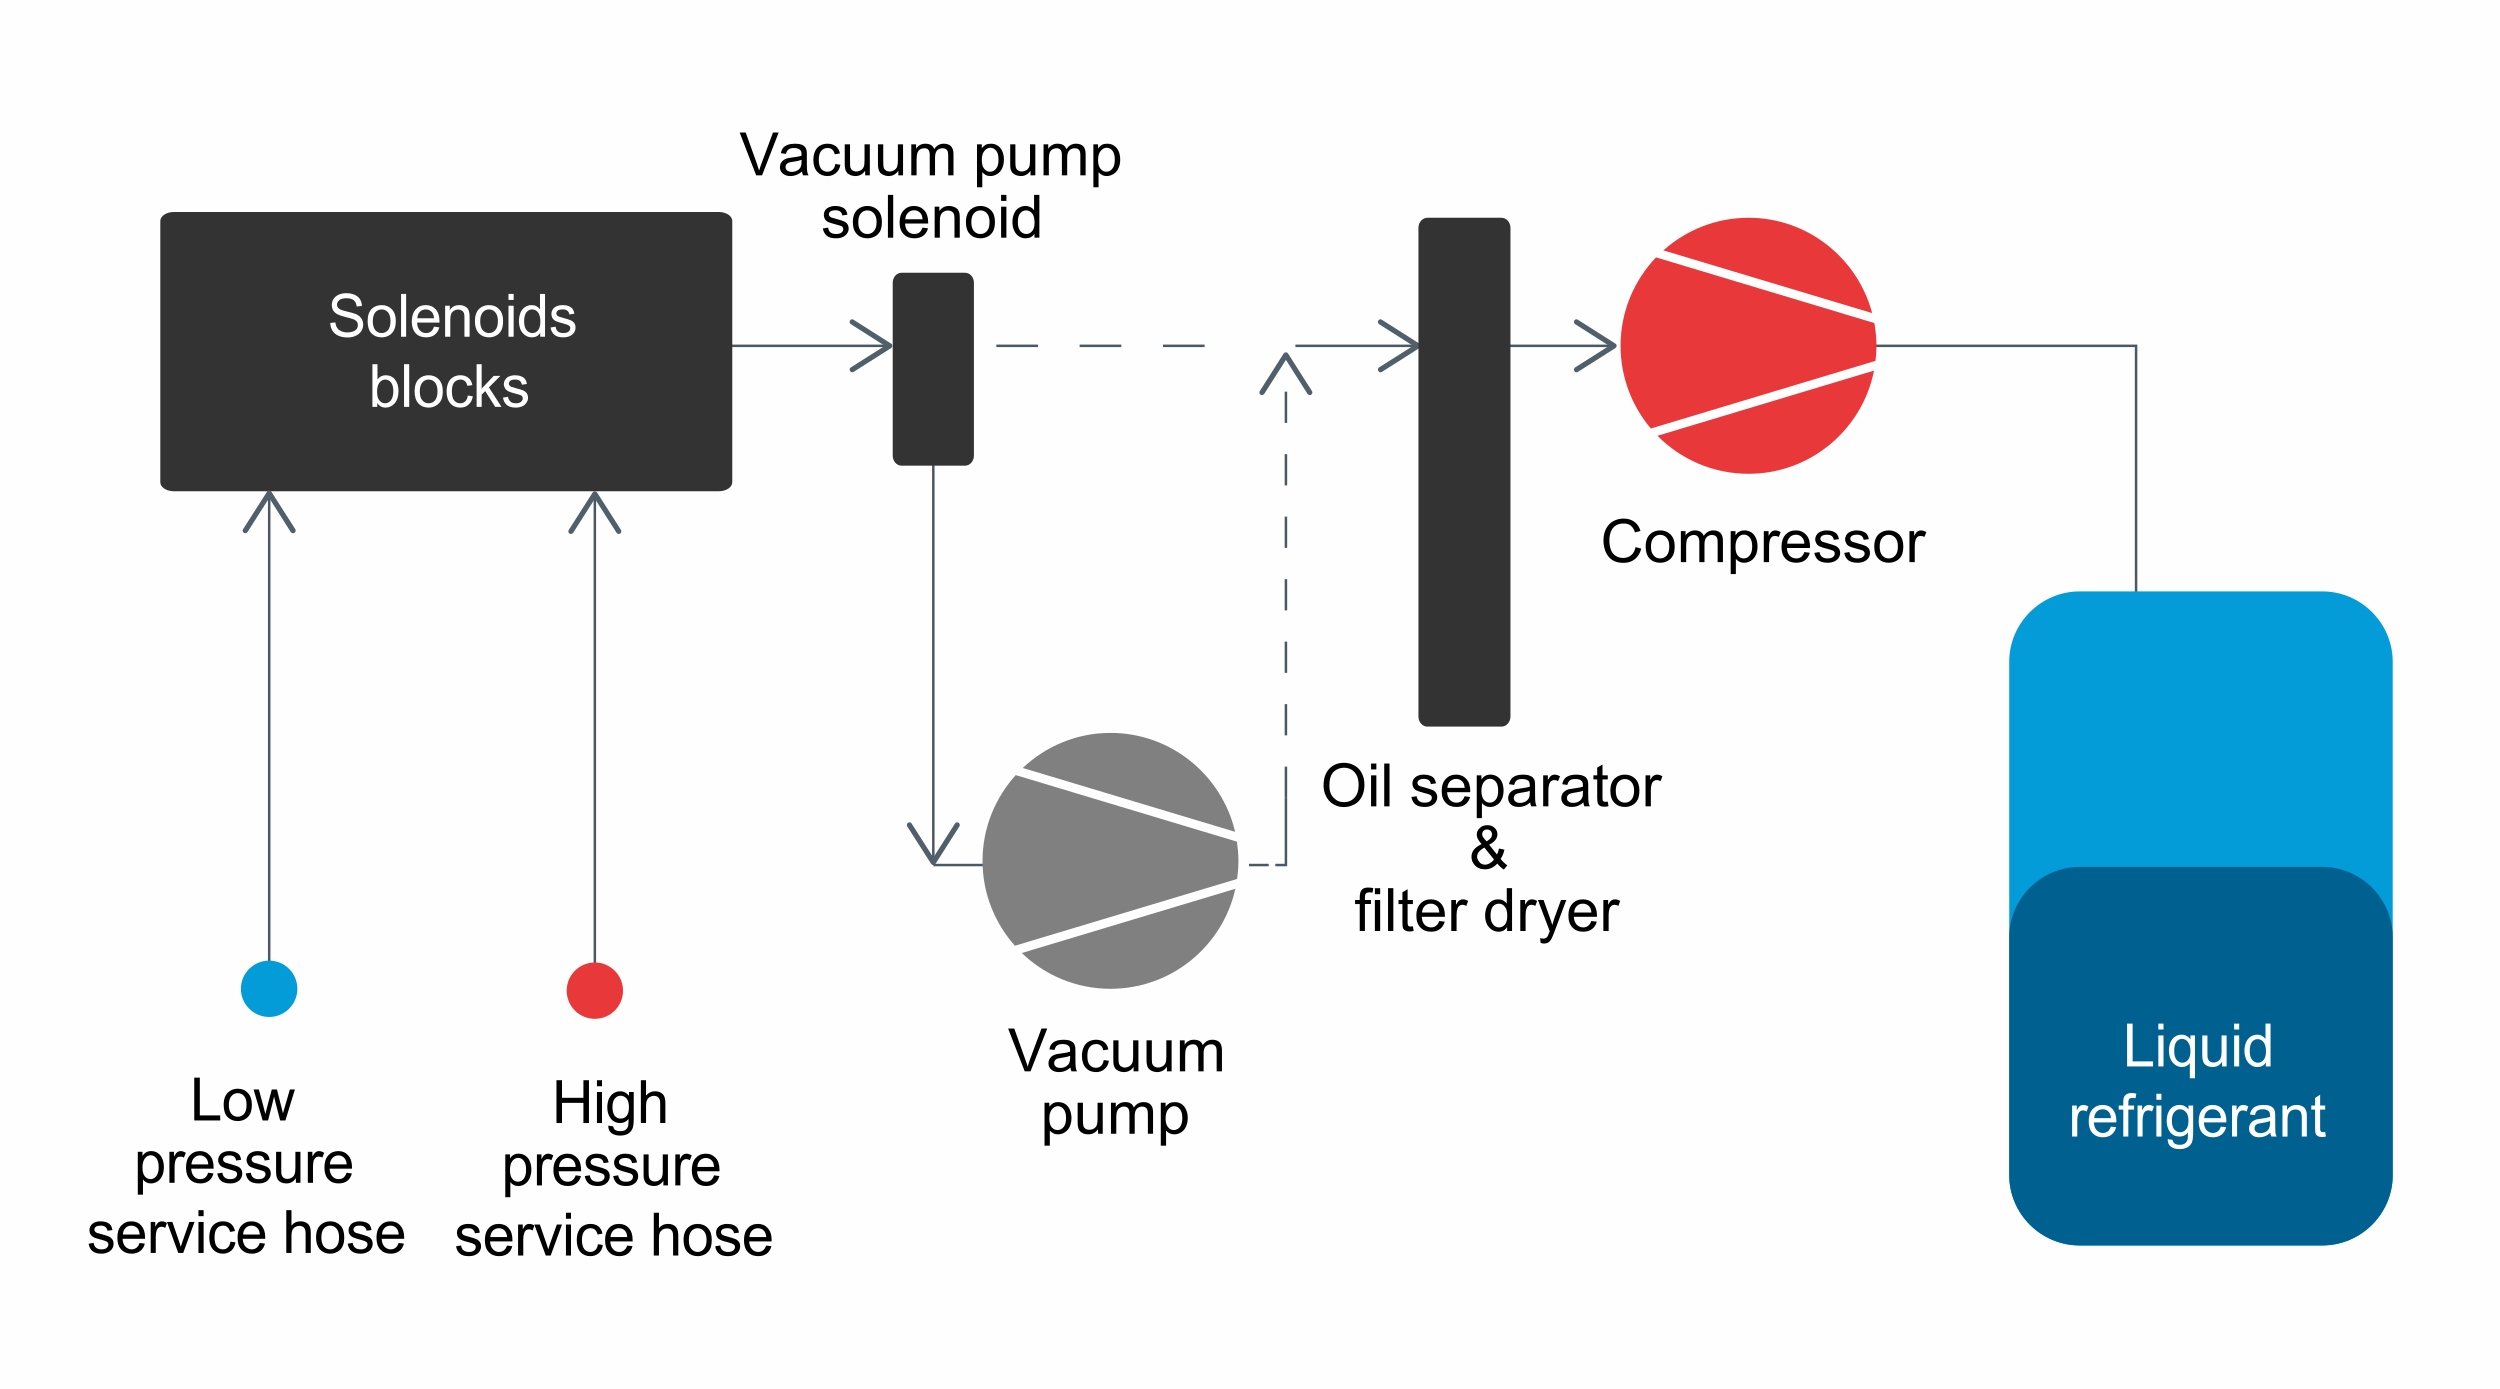 <?xml version="1.0" encoding="UTF-8"?>
<!DOCTYPE svg PUBLIC "-//W3C//DTD SVG 1.1//EN" "http://www.w3.org/Graphics/SVG/1.1/DTD/svg11.dtd">
<!-- Creator: CorelDRAW X7 -->
<svg xmlns="http://www.w3.org/2000/svg" xml:space="preserve" width="20.32cm" height="11.288cm" version="1.1" style="shape-rendering:geometricPrecision; text-rendering:geometricPrecision; image-rendering:optimizeQuality; fill-rule:evenodd; clip-rule:evenodd"
viewBox="0 0 20320 11288"
 xmlns:xlink="http://www.w3.org/1999/xlink">
 <defs>
  <style type="text/css">
   <![CDATA[
    .str0 {stroke:#4C5863;stroke-width:20.32}
    .str1 {stroke:#4C5863;stroke-width:20.32;stroke-dasharray:253.98 253.98}
    .str2 {stroke:#4C5863;stroke-width:20.32;stroke-dasharray:338.64 338.64}
    .fil1 {fill:none;fill-rule:nonzero}
    .fil0 {fill:#FEFEFE}
    .fil2 {fill:#515F6B;fill-rule:nonzero}
    .fil8 {fill:black;fill-rule:nonzero}
    .fil10 {fill:#006191;fill-rule:nonzero}
    .fil5 {fill:#039CD9;fill-rule:nonzero}
    .fil4 {fill:#333333;fill-rule:nonzero}
    .fil3 {fill:#333333;fill-rule:nonzero}
    .fil9 {fill:gray;fill-rule:nonzero}
    .fil6 {fill:#E8383A;fill-rule:nonzero}
    .fil7 {fill:white;fill-rule:nonzero}
   ]]>
  </style>
 </defs>
 <g id="Layer_x0020_1">
  <rect class="fil0" width="20320" height="11288"/>
  <g id="_2069573695344">
   <line class="fil1 str0" x1="5750" y1="2811" x2="7201" y2= "2811" />
   <path class="fil2" d="M6909 3016c-6,-10 -4,-23 7,-30l276 -175 -276 -176c-11,-7 -13,-20 -7,-30 6,-10 20,-13 29,-6l305 194c6,3 10,10 10,18 0,7 -4,14 -10,18l-305 194c-3,2 -7,3 -11,3 -7,0 -14,-4 -18,-10z"/>
   <line class="fil1 str0" x1="11908" y1="2811" x2="13087" y2= "2811" />
   <path class="fil2" d="M12796 3016c-6,-10 -3,-23 7,-30l276 -175 -276 -176c-10,-7 -13,-20 -7,-30 6,-10 20,-13 29,-6l305 194c6,3 10,10 10,18 0,7 -4,14 -10,18l-305 194c-3,2 -7,3 -11,3 -7,0 -14,-4 -18,-10z"/>
   <line class="fil1 str0" x1="7586" y1="3460" x2="7586" y2= "7021" />
   <path class="fil2" d="M7381 6687c10,-6 23,-3 29,7l176 276 176 -276c6,-10 20,-13 29,-7 10,6 13,20 7,30l-194 304c-4,6 -11,10 -18,10 -7,0 -14,-4 -18,-10l-194 -304c-2,-4 -3,-8 -3,-12 0,-7 3,-14 10,-18z"/>
   <path class="fil1 str0" d="M7586 7031l595 0m1778 0l86 0"/>
   <line class="fil1 str0" x1="10152" y1="7031" x2="10312" y2= "7031" />
   <polyline class="fil1 str0" points="10366,7031 10452,7031 10452,6485 "/>
   <line class="fil1 str1" x1="10452" y1="6485" x2="10452" y2= "3089" />
   <path class="fil2" d="M10657 3208c-10,6 -23,3 -30,-7l-175 -276 -176 276c-7,10 -20,13 -30,7 -10,-7 -13,-20 -6,-30l193 -304c4,-6 11,-10 19,-10 7,0 14,4 18,10l193 304c3,4 4,8 4,12 0,7 -4,14 -10,18z"/>
   <path class="fil3" d="M7844 3785l-516 0c-40,0 -72,-37 -72,-82l0 -1405c0,-45 32,-81 72,-81l516 0c40,0 72,36 72,81l0 1405c0,45 -32,82 -72,82z"/>
   <path class="fil4" d="M5842 3993l-4429 0c-60,0 -110,-33 -110,-73l0 -2124c0,-40 50,-73 110,-73l4429 0c61,0 110,33 110,73l0 2124c0,40 -49,73 -110,73z"/>
   <line class="fil1 str0" x1="2188" y1="7907" x2="2188" y2= "4023" />
   <path class="fil2" d="M2393 4331c-10,6 -23,3 -30,-7l-175 -276 -176 276c-7,10 -20,13 -30,7 -10,-7 -13,-20 -6,-30l194 -304c4,-7 10,-10 18,-10 7,0 14,3 18,10l194 304c2,4 3,8 3,11 0,8 -4,15 -10,19z"/>
   <line class="fil1 str0" x1="4835" y1="7917" x2="4835" y2= "4033" />
   <path class="fil2" d="M5040 4337c-10,6 -23,3 -29,-7l-176 -276 -176 276c-6,10 -20,13 -30,7 -10,-7 -12,-20 -6,-30l194 -304c4,-6 11,-10 18,-10 7,0 14,4 18,10l194 304c2,4 3,8 3,12 0,7 -3,14 -10,18z"/>
   <line class="fil1 str2" x1="8098" y1="2811" x2="10094" y2= "2811" />
   <line class="fil1 str0" x1="10529" y1="2811" x2="11547" y2= "2811" />
   <path class="fil2" d="M11203 3016c-6,-10 -4,-23 6,-30l277 -175 -277 -176c-10,-7 -12,-20 -6,-30 6,-10 20,-13 29,-6l305 194c6,3 10,10 10,18 0,7 -4,14 -10,18l-305 194c-3,2 -7,3 -11,3 -7,0 -14,-4 -18,-10z"/>
   <path class="fil5" d="M2417 8037c0,126 -103,229 -229,229 -127,0 -230,-103 -230,-229 0,-127 103,-229 230,-229 126,0 229,102 229,229z"/>
   <path class="fil6" d="M5064 8052c0,127 -103,229 -229,229 -127,0 -229,-102 -229,-229 0,-126 102,-229 229,-229 126,0 229,103 229,229z"/>
   <path class="fil7" d="M2684 2625l42 -4c2,18 6,32 14,43 7,12 18,21 34,28 15,7 32,10 51,10 17,0 32,-3 46,-8 13,-5 22,-12 29,-21 6,-10 9,-20 9,-30 0,-11 -3,-21 -9,-29 -6,-8 -16,-15 -30,-20 -9,-4 -29,-9 -61,-17 -31,-8 -52,-15 -65,-22 -16,-9 -28,-19 -36,-32 -7,-13 -11,-28 -11,-44 0,-17 4,-34 14,-49 10,-15 24,-27 42,-35 19,-8 40,-12 62,-12 25,0 47,4 67,13 19,8 33,20 44,36 10,17 15,35 16,55l-43 4c-2,-22 -10,-39 -23,-50 -13,-11 -33,-17 -59,-17 -27,0 -47,5 -59,15 -12,11 -19,23 -19,37 0,13 5,23 14,31 8,8 31,17 67,25 36,8 61,16 75,22 19,9 34,21 43,36 9,14 14,30 14,49 0,18 -5,36 -15,52 -11,16 -25,29 -45,38 -19,9 -40,14 -65,14 -30,0 -56,-5 -76,-14 -21,-9 -37,-23 -49,-41 -11,-19 -17,-39 -18,-63z"/>
   <path id="1" class="fil7" d="M2988 2611c0,-47 12,-81 37,-104 21,-18 47,-27 77,-27 34,0 61,11 83,34 21,22 32,53 32,93 0,33 -5,58 -15,77 -9,18 -23,33 -41,43 -18,10 -37,15 -59,15 -34,0 -62,-11 -83,-33 -21,-23 -31,-56 -31,-98zm42 0c0,32 7,56 20,72 14,16 31,24 52,24 21,0 38,-8 52,-24 13,-16 20,-40 20,-73 0,-31 -7,-55 -20,-71 -14,-16 -31,-24 -52,-24 -21,0 -38,8 -52,24 -13,16 -20,40 -20,72z"/>
   <polygon id="2" class="fil7" points="3260,2737 3260,2389 3301,2389 3301,2737 "/>
   <path id="3" class="fil7" d="M3528 2655l43 6c-7,26 -20,46 -38,60 -18,14 -41,21 -70,21 -35,0 -64,-11 -85,-34 -20,-22 -31,-54 -31,-95 0,-42 11,-75 32,-98 21,-24 48,-35 82,-35 33,0 59,11 80,34 21,23 31,55 31,97 0,2 0,6 0,11l-182 0c1,27 9,49 22,63 14,15 31,22 51,22 15,0 28,-4 39,-12 11,-8 19,-21 26,-40zm-136 -68l136 0c-2,-21 -7,-37 -16,-48 -13,-16 -30,-24 -51,-24 -19,0 -35,6 -48,19 -13,13 -20,31 -21,53z"/>
   <path id="4" class="fil7" d="M3618 2737l0 -252 38 0 0 36c17,-28 43,-41 77,-41 15,0 29,2 41,8 12,5 21,12 28,21 6,9 10,20 12,32 2,8 3,21 3,41l0 155 -42 0 0 -153c0,-18 -1,-31 -4,-39 -4,-9 -9,-16 -18,-21 -8,-5 -17,-8 -28,-8 -18,0 -33,6 -46,18 -13,11 -19,33 -19,65l0 138 -42 0z"/>
   <path id="5" class="fil7" d="M3860 2611c0,-47 13,-81 38,-104 21,-18 47,-27 77,-27 34,0 61,11 82,34 22,22 32,53 32,93 0,33 -4,58 -14,77 -9,18 -23,33 -41,43 -18,10 -38,15 -59,15 -34,0 -62,-11 -83,-33 -21,-23 -32,-56 -32,-98zm43 0c0,32 7,56 20,72 14,16 31,24 52,24 21,0 38,-8 51,-24 14,-16 21,-40 21,-73 0,-31 -7,-55 -21,-71 -13,-16 -31,-24 -51,-24 -21,0 -38,8 -52,24 -13,16 -20,40 -20,72z"/>
   <path id="6" class="fil7" d="M4133 2438l0 -49 42 0 0 49 -42 0zm0 299l0 -252 42 0 0 252 -42 0z"/>
   <path id="7" class="fil7" d="M4391 2737l0 -32c-15,25 -38,37 -68,37 -19,0 -37,-5 -53,-16 -17,-11 -29,-27 -39,-46 -8,-20 -13,-43 -13,-69 0,-25 4,-48 12,-68 8,-21 21,-36 37,-47 16,-11 34,-16 54,-16 15,0 28,3 40,9 11,7 20,15 28,25l0 -125 41 0 0 348 -39 0zm-131 -126c0,33 7,57 20,73 14,15 29,23 47,23 18,0 34,-7 46,-22 13,-16 19,-39 19,-70 0,-34 -6,-60 -19,-76 -13,-16 -29,-24 -48,-24 -18,0 -34,8 -46,23 -12,16 -19,40 -19,73z"/>
   <path id="8" class="fil7" d="M4475 2662l41 -7c2,17 8,30 19,39 10,9 25,13 44,13 19,0 33,-4 43,-12 9,-8 13,-17 13,-28 0,-9 -4,-17 -12,-22 -6,-4 -20,-9 -42,-15 -31,-8 -52,-15 -64,-20 -11,-6 -20,-14 -26,-24 -6,-10 -9,-22 -9,-34 0,-11 2,-22 7,-31 5,-10 12,-18 21,-24 6,-5 15,-9 26,-12 11,-4 23,-5 36,-5 19,0 36,2 50,8 15,6 25,14 32,23 7,10 12,23 14,39l-40 6c-2,-13 -7,-23 -16,-30 -9,-8 -21,-11 -37,-11 -19,0 -33,3 -41,9 -8,7 -12,14 -12,23 0,5 1,11 5,15 3,4 8,8 16,11 4,2 16,6 36,11 29,8 50,15 61,20 12,5 21,13 28,22 6,10 10,22 10,37 0,14 -4,27 -12,40 -8,12 -20,22 -35,29 -15,7 -33,10 -52,10 -32,0 -56,-6 -72,-20 -17,-14 -28,-34 -32,-60z"/>
   <path class="fil7" d="M3066 3307l-39 0 0 -347 41 0 0 124c18,-23 40,-34 67,-34 15,0 30,3 43,9 14,7 25,15 33,27 9,11 16,25 21,40 5,16 7,33 7,52 0,43 -10,76 -31,100 -21,23 -45,35 -74,35 -29,0 -52,-13 -68,-37l0 31zm-1 -127c0,30 4,51 12,65 13,22 31,33 53,33 18,0 34,-8 47,-24 13,-17 20,-41 20,-73 0,-33 -7,-57 -19,-73 -13,-15 -28,-23 -46,-23 -18,0 -34,8 -47,24 -13,16 -20,40 -20,71z"/>
   <polygon id="1" class="fil7" points="3284,3307 3284,2960 3326,2960 3326,3307 "/>
   <path id="2" class="fil7" d="M3370 3181c0,-46 12,-81 37,-103 21,-19 47,-28 77,-28 34,0 61,11 83,34 21,23 32,54 32,94 0,32 -5,58 -14,76 -10,19 -24,33 -42,43 -18,11 -37,16 -59,16 -34,0 -62,-11 -83,-34 -21,-23 -31,-55 -31,-98zm42 0c0,33 7,57 21,73 13,16 30,24 51,24 21,0 38,-8 52,-24 13,-16 20,-41 20,-74 0,-31 -7,-55 -20,-71 -14,-16 -31,-24 -52,-24 -21,0 -38,8 -51,24 -14,16 -21,40 -21,72z"/>
   <path id="3" class="fil7" d="M3802 3215l41 6c-4,29 -16,51 -34,67 -18,17 -41,25 -68,25 -33,0 -60,-11 -80,-34 -20,-22 -31,-55 -31,-97 0,-27 5,-51 14,-71 8,-20 22,-36 40,-46 17,-10 37,-15 58,-15 26,0 48,7 65,21 17,14 28,33 32,59l-40 6c-4,-17 -10,-30 -20,-38 -10,-9 -22,-13 -36,-13 -20,0 -37,8 -51,23 -13,15 -19,40 -19,73 0,34 6,59 19,74 12,15 29,23 49,23 16,0 30,-5 41,-16 11,-10 18,-26 20,-47z"/>
   <polygon id="4" class="fil7" points="3874,3307 3874,2960 3915,2960 3915,3158 4013,3055 4067,3055 3974,3149 4076,3307 4025,3307 3944,3179 3915,3207 3915,3307 "/>
   <path id="5" class="fil7" d="M4088 3232l41 -7c3,17 9,30 20,39 10,9 25,14 44,14 19,0 33,-4 42,-12 9,-8 14,-17 14,-28 0,-10 -4,-17 -12,-23 -6,-4 -20,-9 -43,-14 -30,-8 -51,-15 -63,-21 -11,-6 -20,-14 -26,-24 -6,-10 -10,-21 -10,-34 0,-11 3,-21 8,-31 5,-9 12,-17 20,-24 7,-4 16,-9 27,-12 11,-3 23,-5 35,-5 19,0 36,3 51,9 14,5 25,13 32,23 7,10 12,23 14,39l-40 6c-2,-13 -8,-24 -16,-31 -9,-7 -22,-11 -38,-11 -19,0 -32,3 -40,10 -8,6 -12,14 -12,22 0,6 1,11 5,15 3,5 8,9 15,12 5,1 17,5 37,11 29,8 50,14 61,19 12,6 21,13 28,23 6,10 10,22 10,36 0,14 -4,28 -13,40 -8,13 -19,23 -34,30 -16,6 -33,10 -52,10 -32,0 -56,-7 -73,-21 -16,-13 -27,-33 -32,-60z"/>
   <polygon class="fil8" points="1579,9107 1579,8759 1624,8759 1624,9066 1790,9066 1790,9107 "/>
   <path id="1" class="fil8" d="M1818 8981c0,-47 12,-81 38,-104 21,-18 46,-28 76,-28 34,0 62,12 83,35 21,22 32,53 32,93 0,33 -5,58 -14,77 -10,18 -23,33 -42,43 -17,10 -37,15 -59,15 -34,0 -61,-11 -83,-33 -21,-23 -31,-56 -31,-98zm42 0c0,32 7,56 21,72 13,16 31,24 51,24 21,0 38,-8 52,-24 14,-16 20,-40 20,-73 0,-31 -6,-55 -20,-71 -14,-16 -31,-24 -52,-24 -20,0 -38,8 -51,24 -14,16 -21,40 -21,72z"/>
   <path id="2" class="fil8" d="M2135 9107l-74 -252 43 0 39 145 14 55c1,-3 5,-20 13,-52l39 -148 42 0 37 146 12 48 14 -48 42 -146 41 0 -77 252 -43 0 -39 -151 -10 -43 -49 194 -44 0z"/>
   <path class="fil8" d="M1120 9710l0 -348 38 0 0 33c9,-13 19,-23 30,-29 11,-6 25,-10 41,-10 21,0 39,6 55,17 16,11 28,27 36,47 8,20 12,42 12,66 0,26 -4,49 -13,69 -9,21 -22,37 -39,48 -17,11 -35,16 -54,16 -14,0 -27,-3 -37,-9 -11,-6 -20,-13 -27,-23l0 123 -42 0zm38 -221c0,33 6,56 19,72 12,15 28,23 46,23 18,0 34,-8 47,-24 13,-16 20,-41 20,-74 0,-32 -7,-56 -19,-72 -13,-16 -28,-24 -46,-24 -18,0 -33,8 -47,25 -13,17 -20,42 -20,74z"/>
   <path id="1" class="fil8" d="M1377 9614l0 -252 37 0 0 38c10,-18 19,-29 27,-35 8,-6 17,-9 26,-9 14,0 29,5 43,14l-15 39c-10,-6 -20,-8 -30,-8 -9,0 -17,2 -24,8 -7,6 -12,13 -15,23 -5,15 -7,32 -7,50l0 132 -42 0z"/>
   <path id="2" class="fil8" d="M1692 9532l43 6c-7,26 -19,46 -37,60 -19,14 -42,21 -70,21 -36,0 -64,-11 -85,-34 -21,-22 -31,-54 -31,-95 0,-42 10,-75 31,-99 21,-23 49,-35 83,-35 32,0 59,12 79,35 21,23 31,55 31,96 0,3 0,7 0,12l-182 0c2,27 9,48 23,63 13,15 30,22 51,22 15,0 28,-4 39,-12 10,-8 19,-22 25,-40zm-136 -68l137 0c-2,-22 -7,-37 -16,-48 -13,-16 -30,-25 -51,-25 -19,0 -35,7 -48,20 -13,13 -20,31 -22,53z"/>
   <path id="3" class="fil8" d="M1766 9538l41 -6c3,17 9,30 20,39 10,9 25,13 44,13 19,0 33,-4 42,-12 9,-8 14,-17 14,-28 0,-10 -4,-17 -12,-23 -6,-3 -20,-8 -43,-14 -30,-8 -51,-15 -63,-21 -12,-5 -20,-13 -26,-24 -7,-10 -10,-21 -10,-33 0,-11 3,-22 8,-31 5,-10 12,-18 20,-24 7,-5 15,-9 27,-13 11,-3 23,-5 35,-5 19,0 36,3 51,9 14,6 25,13 32,23 7,10 11,23 14,39l-41 6c-1,-13 -7,-23 -15,-31 -9,-7 -22,-11 -38,-11 -19,0 -32,4 -40,10 -8,6 -13,14 -13,23 0,5 2,10 5,15 4,4 9,8 16,11 5,2 17,5 37,11 29,8 50,15 61,20 12,5 21,12 27,22 7,10 10,22 10,37 0,14 -4,27 -12,40 -8,12 -19,22 -35,29 -15,7 -32,10 -51,10 -32,0 -56,-7 -73,-20 -16,-14 -27,-34 -32,-61z"/>
   <path id="4" class="fil8" d="M1997 9538l41 -6c3,17 9,30 20,39 10,9 25,13 44,13 19,0 33,-4 42,-12 9,-8 14,-17 14,-28 0,-10 -4,-17 -12,-23 -6,-3 -20,-8 -43,-14 -30,-8 -51,-15 -63,-21 -11,-5 -20,-13 -26,-24 -6,-10 -10,-21 -10,-33 0,-11 3,-22 8,-31 5,-10 12,-18 20,-24 7,-5 16,-9 27,-13 11,-3 23,-5 35,-5 20,0 36,3 51,9 14,6 25,13 32,23 7,10 12,23 14,39l-40 6c-2,-13 -8,-23 -16,-31 -9,-7 -22,-11 -38,-11 -19,0 -32,4 -40,10 -8,6 -12,14 -12,23 0,5 1,10 5,15 3,4 8,8 15,11 5,2 17,5 37,11 29,8 50,15 61,20 12,5 21,12 28,22 6,10 10,22 10,37 0,14 -4,27 -13,40 -8,12 -19,22 -34,29 -16,7 -33,10 -52,10 -32,0 -56,-7 -73,-20 -16,-14 -27,-34 -32,-61z"/>
   <path id="5" class="fil8" d="M2405 9614l0 -38c-19,29 -45,43 -78,43 -14,0 -27,-3 -40,-8 -12,-6 -22,-13 -28,-22 -6,-8 -10,-19 -12,-31 -2,-9 -3,-22 -3,-40l0 -156 42 0 0 139c0,22 0,37 2,45 3,11 8,20 17,27 8,6 18,9 31,9 12,0 24,-3 35,-10 11,-6 18,-15 23,-26 4,-12 7,-28 7,-50l0 -134 41 0 0 252 -37 0z"/>
   <path id="6" class="fil8" d="M2502 9614l0 -252 37 0 0 38c10,-18 19,-29 27,-35 8,-6 17,-9 26,-9 14,0 29,5 43,14l-15 39c-10,-6 -20,-8 -30,-8 -9,0 -17,2 -24,8 -7,6 -12,13 -16,23 -4,15 -6,32 -6,50l0 132 -42 0z"/>
   <path id="7" class="fil8" d="M2817 9532l43 6c-7,26 -19,46 -37,60 -19,14 -42,21 -70,21 -36,0 -64,-11 -85,-34 -21,-22 -31,-54 -31,-95 0,-42 10,-75 31,-99 21,-23 49,-35 82,-35 33,0 60,12 80,35 21,23 31,55 31,96 0,3 0,7 0,12l-182 0c2,27 9,48 23,63 13,15 30,22 51,22 15,0 28,-4 39,-12 10,-8 19,-22 25,-40zm-136 -68l137 0c-2,-22 -8,-37 -16,-48 -13,-16 -30,-25 -51,-25 -19,0 -35,7 -48,20 -13,13 -20,31 -22,53z"/>
   <path class="fil8" d="M720 10109l41 -7c2,17 9,30 19,39 11,9 25,14 44,14 19,0 34,-4 43,-12 9,-8 14,-18 14,-28 0,-10 -5,-18 -13,-23 -6,-4 -20,-9 -42,-15 -31,-8 -52,-14 -63,-20 -12,-6 -21,-14 -27,-24 -6,-10 -9,-21 -9,-34 0,-11 2,-21 7,-31 5,-10 12,-17 21,-24 6,-5 15,-9 26,-12 11,-4 23,-5 36,-5 19,0 36,3 50,8 15,6 25,14 32,23 7,10 12,23 15,40l-41 5c-2,-13 -7,-23 -16,-30 -9,-8 -21,-11 -37,-11 -19,0 -33,3 -41,9 -8,7 -12,15 -12,23 0,6 2,11 5,15 3,5 9,9 16,12 4,1 16,5 36,10 30,8 50,15 62,20 11,5 20,13 27,23 7,9 10,21 10,36 0,14 -4,28 -12,40 -8,13 -20,22 -35,29 -15,7 -32,11 -52,11 -31,0 -56,-7 -72,-21 -17,-13 -27,-33 -32,-60z"/>
   <path id="1" class="fil8" d="M1134 10103l43 5c-6,26 -19,46 -37,60 -18,14 -42,22 -70,22 -36,0 -64,-12 -85,-34 -21,-23 -31,-55 -31,-96 0,-42 10,-75 31,-98 22,-24 49,-35 83,-35 32,0 59,11 80,34 20,23 31,55 31,97 0,2 0,6 -1,11l-182 0c2,28 9,49 23,64 14,14 31,22 51,22 15,0 28,-5 39,-13 11,-8 19,-21 25,-39zm-135 -69l136 0c-2,-21 -7,-37 -16,-48 -13,-16 -30,-24 -51,-24 -19,0 -35,6 -48,19 -13,14 -20,31 -21,53z"/>
   <path id="2" class="fil8" d="M1225 10184l0 -252 37 0 0 39c9,-18 18,-30 26,-36 8,-5 17,-8 27,-8 14,0 28,4 42,13l-14 40c-10,-6 -20,-9 -30,-9 -9,0 -18,3 -25,8 -7,6 -12,14 -15,24 -5,15 -7,31 -7,49l0 132 -41 0z"/>
   <path id="3" class="fil8" d="M1449 10184l-92 -252 44 0 52 151c6,16 11,33 16,51 4,-13 9,-29 16,-48l54 -154 42 0 -92 252 -40 0z"/>
   <path id="4" class="fil8" d="M1613 9885l0 -49 42 0 0 49 -42 0zm0 299l0 -252 42 0 0 252 -42 0z"/>
   <path id="5" class="fil8" d="M1873 10092l41 6c-5,29 -16,51 -34,67 -19,16 -41,25 -68,25 -33,0 -60,-12 -80,-34 -21,-23 -31,-55 -31,-97 0,-27 4,-51 13,-71 9,-21 22,-36 40,-46 18,-10 37,-15 58,-15 27,0 49,7 65,20 17,14 28,34 33,59l-40 7c-4,-17 -11,-30 -21,-38 -9,-9 -21,-13 -35,-13 -21,0 -38,7 -51,23 -13,15 -19,40 -19,73 0,34 6,58 18,74 13,15 29,23 50,23 16,0 30,-5 40,-16 11,-10 18,-26 21,-47z"/>
   <path id="6" class="fil8" d="M2111 10103l43 5c-7,26 -19,46 -37,60 -18,14 -42,22 -70,22 -36,0 -64,-12 -85,-34 -21,-23 -31,-55 -31,-96 0,-42 10,-75 31,-98 22,-24 49,-35 83,-35 32,0 59,11 80,34 20,23 31,55 31,97 0,2 -1,6 -1,11l-182 0c2,28 9,49 23,64 14,14 31,22 51,22 15,0 28,-5 39,-13 11,-8 19,-21 25,-39zm-135 -69l136 0c-2,-21 -7,-37 -16,-48 -13,-16 -30,-24 -51,-24 -19,0 -35,6 -48,19 -13,14 -20,31 -21,53z"/>
   <path id="7" class="fil8" d="M2327 10184l0 -348 42 0 0 126c19,-24 43,-35 73,-35 18,0 33,3 47,11 13,7 23,17 28,30 6,13 9,32 9,57l0 159 -42 0 0 -159c0,-22 -4,-37 -13,-47 -9,-9 -21,-14 -38,-14 -12,0 -23,3 -34,9 -11,7 -19,16 -23,27 -5,11 -7,27 -7,47l0 137 -42 0z"/>
   <path id="8" class="fil8" d="M2569 10058c0,-46 13,-81 38,-103 21,-19 47,-28 77,-28 34,0 61,11 83,34 21,22 31,54 31,94 0,32 -4,57 -14,76 -9,19 -23,33 -41,43 -18,10 -38,16 -59,16 -34,0 -62,-12 -83,-34 -21,-23 -32,-55 -32,-98zm43 0c0,32 7,57 20,73 14,16 31,24 52,24 21,0 38,-8 52,-25 13,-16 20,-40 20,-73 0,-31 -7,-55 -21,-71 -13,-16 -30,-24 -51,-24 -21,0 -38,8 -52,24 -13,16 -20,40 -20,72z"/>
   <path id="9" class="fil8" d="M2826 10109l41 -7c2,17 9,30 19,39 11,9 26,14 44,14 20,0 34,-4 43,-12 9,-8 14,-18 14,-28 0,-10 -4,-18 -13,-23 -5,-4 -20,-9 -42,-15 -30,-8 -51,-14 -63,-20 -12,-6 -21,-14 -27,-24 -6,-10 -9,-21 -9,-34 0,-11 3,-21 8,-31 5,-10 11,-17 20,-24 6,-5 15,-9 26,-12 11,-4 23,-5 36,-5 19,0 36,3 50,8 15,6 26,14 33,23 6,10 11,23 14,40l-41 5c-2,-13 -7,-23 -16,-30 -9,-8 -21,-11 -37,-11 -19,0 -33,3 -41,9 -8,7 -12,15 -12,23 0,6 2,11 5,15 4,5 9,9 16,12 4,1 16,5 37,10 29,8 49,15 61,20 11,5 21,13 27,23 7,9 10,21 10,36 0,14 -4,28 -12,40 -8,13 -20,22 -35,29 -15,7 -32,11 -51,11 -32,0 -56,-7 -73,-21 -17,-13 -27,-33 -32,-60z"/>
   <path id="10" class="fil8" d="M3240 10103l43 5c-6,26 -19,46 -37,60 -18,14 -42,22 -70,22 -36,0 -64,-12 -85,-34 -21,-23 -31,-55 -31,-96 0,-42 10,-75 32,-98 21,-24 48,-35 82,-35 32,0 59,11 80,34 20,23 31,55 31,97 0,2 0,6 0,11l-183 0c2,28 9,49 23,64 14,14 31,22 51,22 15,0 28,-5 39,-13 11,-8 19,-21 25,-39zm-135 -69l136 0c-2,-21 -7,-37 -16,-48 -13,-16 -30,-24 -51,-24 -19,0 -35,6 -48,19 -13,14 -20,31 -21,53z"/>
   <polygon class="fil8" points="4523,9128 4523,8780 4568,8780 4568,8923 4742,8923 4742,8780 4787,8780 4787,9128 4742,9128 4742,8964 4568,8964 4568,9128 "/>
   <path id="1" class="fil8" d="M4852 8829l0 -49 41 0 0 49 -41 0zm0 299l0 -252 41 0 0 252 -41 0z"/>
   <path id="2" class="fil8" d="M4944 9149l40 6c2,12 7,22 14,28 11,8 25,11 43,11 19,0 34,-3 44,-11 10,-8 18,-19 21,-33 2,-9 3,-27 3,-55 -18,22 -41,33 -68,33 -33,0 -59,-13 -78,-38 -18,-25 -27,-54 -27,-89 0,-24 4,-47 12,-67 9,-20 21,-36 37,-47 16,-11 35,-17 57,-17 28,0 52,13 71,37l0 -31 38 0 0 217c0,40 -4,68 -12,84 -7,16 -20,29 -36,39 -17,9 -38,14 -62,14 -29,0 -53,-7 -71,-20 -18,-14 -26,-34 -26,-61zm34 -151c0,32 7,57 19,72 13,15 29,22 48,22 19,0 35,-7 48,-22 13,-15 19,-39 19,-71 0,-31 -6,-54 -19,-70 -14,-15 -30,-23 -48,-23 -19,0 -35,8 -48,23 -12,15 -19,38 -19,69z"/>
   <path id="3" class="fil8" d="M5209 9128l0 -348 42 0 0 125c19,-23 43,-35 73,-35 18,0 33,4 47,11 13,8 23,18 28,31 6,13 9,32 9,56l0 160 -42 0 0 -160c0,-21 -4,-36 -13,-46 -9,-10 -22,-15 -38,-15 -12,0 -24,4 -34,10 -11,7 -19,16 -23,27 -5,11 -7,26 -7,46l0 138 -42 0z"/>
   <path class="fil8" d="M4107 9731l0 -348 38 0 0 33c8,-13 18,-23 30,-29 11,-7 24,-10 40,-10 21,0 40,6 56,17 16,11 28,26 36,47 8,20 12,42 12,66 0,25 -5,49 -14,69 -9,21 -22,37 -39,48 -17,11 -35,16 -54,16 -13,0 -26,-3 -37,-9 -11,-6 -20,-13 -27,-23l0 123 -41 0zm38 -221c0,32 6,56 19,72 12,15 28,23 46,23 18,0 34,-8 47,-24 13,-16 19,-41 19,-74 0,-32 -6,-56 -19,-72 -12,-16 -28,-24 -45,-24 -18,0 -34,8 -47,25 -14,17 -20,42 -20,74z"/>
   <path id="1" class="fil8" d="M4364 9635l0 -252 37 0 0 38c10,-18 18,-30 27,-35 8,-6 16,-9 26,-9 14,0 28,5 43,14l-15 39c-10,-6 -20,-9 -30,-9 -9,0 -17,3 -24,9 -8,5 -13,13 -16,23 -4,15 -7,32 -7,50l0 132 -41 0z"/>
   <path id="2" class="fil8" d="M4679 9553l43 6c-7,26 -19,46 -38,60 -18,14 -41,21 -69,21 -36,0 -64,-11 -85,-34 -21,-23 -32,-54 -32,-95 0,-43 11,-75 32,-99 21,-23 49,-35 82,-35 33,0 59,12 80,35 21,22 31,55 31,96 0,3 0,7 0,12l-182 0c1,27 9,48 23,63 13,15 30,22 51,22 15,0 28,-4 38,-12 11,-9 20,-22 26,-40zm-136 -68l136 0c-1,-22 -7,-38 -15,-48 -13,-17 -31,-25 -52,-25 -19,0 -34,7 -47,20 -13,13 -20,31 -22,53z"/>
   <path id="3" class="fil8" d="M4753 9559l41 -6c2,17 9,29 19,39 11,9 26,13 44,13 20,0 34,-4 43,-12 9,-8 14,-17 14,-28 0,-10 -4,-17 -13,-23 -5,-4 -20,-8 -42,-14 -30,-8 -51,-15 -63,-21 -12,-6 -21,-13 -27,-24 -6,-10 -9,-21 -9,-33 0,-12 3,-22 8,-32 5,-9 11,-17 20,-23 6,-5 15,-9 26,-13 11,-3 23,-5 36,-5 19,0 36,3 50,9 15,5 26,13 33,23 6,10 11,23 14,39l-41 6c-2,-13 -7,-23 -16,-31 -9,-7 -21,-11 -37,-11 -19,0 -33,3 -41,10 -8,6 -12,14 -12,23 0,5 2,10 5,15 4,4 9,8 16,11 4,2 16,5 37,11 29,8 49,15 61,20 12,5 21,12 27,22 7,10 10,22 10,37 0,14 -4,27 -12,40 -8,12 -20,22 -35,29 -15,7 -32,10 -51,10 -32,0 -56,-7 -73,-20 -17,-14 -27,-34 -32,-61z"/>
   <path id="4" class="fil8" d="M4984 9559l41 -6c2,17 9,29 19,39 11,9 26,13 45,13 19,0 33,-4 42,-12 9,-8 14,-17 14,-28 0,-10 -4,-17 -13,-23 -5,-4 -19,-8 -42,-14 -30,-8 -51,-15 -63,-21 -12,-6 -21,-13 -27,-24 -6,-10 -9,-21 -9,-33 0,-12 3,-22 8,-32 5,-9 11,-17 20,-23 6,-5 15,-9 26,-13 11,-3 23,-5 36,-5 19,0 36,3 51,9 14,5 25,13 32,23 6,10 11,23 14,39l-41 6c-1,-13 -7,-23 -16,-31 -8,-7 -21,-11 -37,-11 -19,0 -32,3 -41,10 -8,6 -12,14 -12,23 0,5 2,10 5,15 4,4 9,8 16,11 4,2 16,5 37,11 29,8 49,15 61,20 12,5 21,12 27,22 7,10 10,22 10,37 0,14 -4,27 -12,40 -8,12 -20,22 -35,29 -15,7 -32,10 -51,10 -32,0 -56,-7 -73,-20 -17,-14 -27,-34 -32,-61z"/>
   <path id="5" class="fil8" d="M5392 9635l0 -38c-20,29 -45,43 -78,43 -14,0 -28,-3 -40,-8 -13,-6 -22,-13 -28,-22 -6,-9 -10,-19 -13,-32 -1,-8 -2,-21 -2,-39l0 -156 41 0 0 139c0,22 1,37 3,45 2,11 8,20 16,26 9,7 19,10 32,10 12,0 24,-3 34,-10 11,-6 19,-15 24,-26 4,-12 6,-28 6,-50l0 -134 42 0 0 252 -37 0z"/>
   <path id="6" class="fil8" d="M5489 9635l0 -252 37 0 0 38c10,-18 18,-30 26,-35 9,-6 17,-9 27,-9 14,0 28,5 43,14l-15 39c-10,-6 -20,-9 -30,-9 -9,0 -17,3 -24,9 -8,5 -13,13 -16,23 -4,15 -7,32 -7,50l0 132 -41 0z"/>
   <path id="7" class="fil8" d="M5804 9553l43 6c-7,26 -19,46 -38,60 -18,14 -41,21 -70,21 -35,0 -63,-11 -84,-34 -21,-23 -32,-54 -32,-95 0,-43 11,-75 32,-99 21,-23 48,-35 82,-35 33,0 59,12 80,35 21,22 31,55 31,96 0,3 0,7 0,12l-182 0c1,27 9,48 22,63 14,15 31,22 51,22 16,0 29,-4 39,-12 11,-9 20,-22 26,-40zm-136 -68l136 0c-2,-22 -7,-38 -15,-48 -13,-17 -31,-25 -52,-25 -19,0 -35,7 -48,20 -12,13 -20,31 -21,53z"/>
   <path class="fil8" d="M3707 10130l41 -7c2,17 8,30 19,39 10,9 25,14 44,14 19,0 33,-4 43,-12 9,-8 13,-18 13,-29 0,-9 -4,-17 -12,-22 -6,-4 -20,-9 -42,-15 -31,-8 -52,-14 -64,-20 -11,-6 -20,-14 -26,-24 -6,-10 -9,-22 -9,-34 0,-11 2,-22 7,-31 5,-10 12,-18 21,-24 6,-5 15,-9 26,-12 11,-4 23,-5 36,-5 19,0 36,2 50,8 15,6 25,14 32,23 7,10 12,23 14,40l-40 5c-2,-13 -7,-23 -16,-30 -9,-8 -21,-11 -37,-11 -19,0 -33,3 -41,9 -8,7 -12,14 -12,23 0,6 1,11 5,15 3,5 8,8 16,11 4,2 16,6 36,11 29,8 50,15 61,20 12,5 21,13 28,22 6,10 10,22 10,37 0,14 -4,28 -12,40 -8,13 -20,22 -35,29 -15,7 -33,10 -52,10 -32,0 -56,-6 -72,-20 -17,-13 -28,-34 -32,-60z"/>
   <path id="1" class="fil8" d="M4121 10124l43 5c-7,26 -19,46 -37,60 -19,14 -42,21 -70,21 -36,0 -64,-11 -85,-34 -21,-22 -31,-54 -31,-95 0,-42 10,-75 31,-98 21,-24 49,-35 82,-35 33,0 60,11 80,34 21,23 31,55 31,97 0,2 0,6 0,11l-182 0c2,28 9,49 23,63 13,15 30,23 51,23 15,0 28,-5 39,-13 10,-8 19,-21 25,-39zm-136 -69l137 0c-2,-21 -8,-37 -16,-48 -13,-16 -30,-24 -51,-24 -19,0 -35,6 -48,19 -13,13 -20,31 -22,53z"/>
   <path id="2" class="fil8" d="M4211 10205l0 -252 38 0 0 39c9,-18 18,-30 26,-36 8,-6 17,-8 27,-8 14,0 28,4 42,13l-15 40c-10,-6 -20,-9 -30,-9 -9,0 -17,3 -24,8 -7,6 -12,14 -15,24 -5,15 -7,31 -7,49l0 132 -42 0z"/>
   <path id="3" class="fil8" d="M4436 10205l-93 -252 45 0 52 151c6,16 11,33 16,51 4,-14 9,-29 15,-48l55 -154 42 0 -92 252 -40 0z"/>
   <path id="4" class="fil8" d="M4600 9906l0 -49 41 0 0 49 -41 0zm0 299l0 -252 41 0 0 252 -41 0z"/>
   <path id="5" class="fil8" d="M4860 10113l40 6c-4,28 -15,51 -34,67 -18,16 -41,24 -67,24 -34,0 -60,-11 -81,-33 -20,-23 -30,-55 -30,-97 0,-27 4,-51 13,-71 9,-21 22,-36 40,-46 18,-10 37,-15 58,-15 27,0 48,7 65,20 17,14 28,34 33,59l-40 7c-4,-17 -11,-30 -21,-39 -10,-8 -21,-12 -35,-12 -21,0 -38,7 -51,23 -13,15 -20,39 -20,73 0,34 7,58 19,74 13,15 29,23 49,23 17,0 30,-6 41,-16 11,-10 18,-26 21,-47z"/>
   <path id="6" class="fil8" d="M5098 10124l43 5c-7,26 -19,46 -37,60 -19,14 -42,21 -70,21 -36,0 -64,-11 -85,-34 -21,-22 -31,-54 -31,-95 0,-42 10,-75 31,-98 21,-24 49,-35 82,-35 33,0 60,11 80,34 21,23 31,55 31,97 0,2 0,6 0,11l-182 0c2,28 9,49 23,63 13,15 30,23 51,23 15,0 28,-5 38,-13 11,-8 20,-21 26,-39zm-136 -69l136 0c-1,-21 -7,-37 -15,-48 -13,-16 -30,-24 -51,-24 -19,0 -35,6 -48,19 -13,13 -20,31 -22,53z"/>
   <path id="7" class="fil8" d="M5314 10205l0 -348 42 0 0 125c19,-23 43,-34 73,-34 18,0 33,3 47,11 13,7 22,17 28,30 6,13 9,32 9,57l0 159 -42 0 0 -159c0,-22 -4,-37 -13,-47 -9,-10 -22,-14 -38,-14 -12,0 -24,3 -34,9 -11,7 -19,16 -24,27 -4,11 -6,27 -6,46l0 138 -42 0z"/>
   <path id="8" class="fil8" d="M5556 10079c0,-47 13,-81 38,-103 21,-19 47,-28 77,-28 33,0 61,11 82,34 22,22 32,54 32,93 0,33 -4,58 -14,77 -9,18 -23,33 -41,43 -18,10 -38,15 -59,15 -34,0 -62,-11 -83,-33 -21,-23 -32,-56 -32,-98zm43 0c0,32 6,57 20,72 14,16 31,25 52,25 20,0 38,-9 51,-25 14,-16 21,-40 21,-73 0,-31 -7,-55 -21,-71 -14,-16 -31,-24 -51,-24 -21,0 -38,8 -52,24 -14,16 -20,40 -20,72z"/>
   <path id="9" class="fil8" d="M5813 10130l41 -7c2,17 9,30 19,39 11,9 25,14 44,14 19,0 33,-4 43,-12 9,-8 14,-18 14,-29 0,-9 -5,-17 -13,-22 -6,-4 -20,-9 -42,-15 -31,-8 -52,-14 -63,-20 -12,-6 -21,-14 -27,-24 -6,-10 -9,-22 -9,-34 0,-11 2,-22 7,-31 5,-10 12,-18 21,-24 6,-5 15,-9 26,-12 11,-4 23,-5 36,-5 19,0 36,2 50,8 15,6 25,14 32,23 7,10 12,23 14,40l-40 5c-2,-13 -7,-23 -16,-30 -9,-8 -21,-11 -37,-11 -19,0 -33,3 -41,9 -8,7 -12,14 -12,23 0,6 2,11 5,15 3,5 9,8 16,11 4,2 16,6 36,11 30,8 50,15 62,20 11,5 20,13 27,22 7,10 10,22 10,37 0,14 -4,28 -12,40 -8,13 -20,22 -35,29 -15,7 -32,10 -52,10 -31,0 -56,-6 -72,-20 -17,-13 -28,-34 -32,-60z"/>
   <path id="10" class="fil8" d="M6227 10124l43 5c-7,26 -19,46 -37,60 -19,14 -42,21 -70,21 -36,0 -64,-11 -85,-34 -21,-22 -31,-54 -31,-95 0,-42 10,-75 31,-98 21,-24 49,-35 83,-35 32,0 59,11 79,34 21,23 32,55 32,97 0,2 -1,6 -1,11l-182 0c2,28 9,49 23,63 13,15 31,23 51,23 15,0 28,-5 39,-13 10,-8 19,-21 25,-39zm-136 -69l137 0c-2,-21 -7,-37 -16,-48 -13,-16 -30,-24 -51,-24 -19,0 -35,6 -48,19 -13,13 -20,31 -22,53z"/>
   <path class="fil8" d="M10758 6384c0,-57 15,-102 46,-135 31,-33 71,-49 120,-49 32,0 61,8 87,23 26,15 46,37 59,64 14,27 20,59 20,93 0,36 -7,67 -21,95 -14,28 -34,49 -60,63 -27,14 -55,22 -85,22 -33,0 -62,-8 -88,-24 -26,-16 -45,-38 -58,-65 -14,-27 -20,-56 -20,-87zm47 1c0,42 11,75 34,99 23,24 51,36 85,36 34,0 63,-12 85,-36 23,-25 34,-59 34,-104 0,-28 -5,-53 -14,-74 -10,-21 -24,-37 -42,-49 -19,-11 -40,-17 -62,-17 -33,0 -61,11 -85,33 -23,23 -35,60 -35,112z"/>
   <path id="1" class="fil8" d="M11144 6254l0 -48 43 0 0 48 -43 0zm0 300l0 -252 43 0 0 252 -43 0z"/>
   <polygon id="2" class="fil8" points="11251,6554 11251,6206 11294,6206 11294,6554 "/>
   <path id="3" class="fil8" d="M11472 6478l43 -6c2,17 9,29 19,39 11,9 27,13 46,13 20,0 34,-4 44,-12 9,-8 14,-17 14,-28 0,-10 -4,-17 -13,-23 -6,-4 -20,-8 -43,-14 -32,-8 -53,-15 -66,-21 -12,-6 -21,-13 -27,-24 -6,-10 -9,-21 -9,-33 0,-12 2,-22 7,-32 6,-9 12,-17 21,-23 7,-5 16,-9 27,-13 12,-3 24,-5 37,-5 20,0 37,3 52,9 15,5 26,13 33,23 7,10 12,23 15,39l-42 6c-2,-13 -7,-23 -16,-31 -9,-7 -22,-11 -39,-11 -19,0 -33,3 -42,10 -8,6 -12,14 -12,23 0,5 2,10 5,15 4,4 9,8 16,11 5,2 17,5 38,11 30,8 51,15 63,20 12,5 22,12 28,22 7,10 11,22 11,37 0,14 -4,27 -13,40 -8,12 -20,22 -36,29 -15,7 -33,10 -53,10 -33,0 -58,-7 -75,-20 -17,-14 -28,-34 -33,-61z"/>
   <path id="4" class="fil8" d="M11904 6472l45 6c-7,26 -20,46 -39,60 -19,14 -43,21 -72,21 -37,0 -66,-11 -87,-34 -22,-23 -33,-54 -33,-95 0,-43 11,-75 33,-99 22,-23 50,-35 85,-35 33,0 61,12 82,35 21,22 32,55 32,96 0,3 0,7 0,12l-188 0c2,27 9,48 23,63 14,15 32,22 53,22 16,0 29,-4 40,-12 11,-9 20,-22 26,-40zm-140 -68l141 0c-2,-22 -7,-38 -16,-48 -14,-17 -32,-25 -53,-25 -20,0 -36,7 -50,20 -13,13 -20,31 -22,53z"/>
   <path id="5" class="fil8" d="M12003 6650l0 -348 38 0 0 33c10,-13 20,-23 31,-29 12,-7 26,-10 42,-10 22,0 41,6 57,17 17,11 29,26 38,47 8,20 12,42 12,66 0,25 -4,49 -14,69 -9,21 -22,37 -40,48 -18,11 -36,16 -56,16 -14,0 -27,-3 -38,-9 -11,-6 -20,-13 -28,-23l0 123 -42 0zm38 -221c0,32 7,56 20,72 13,15 29,23 48,23 19,0 35,-8 48,-24 14,-16 20,-41 20,-74 0,-32 -6,-56 -19,-72 -14,-16 -29,-24 -48,-24 -18,0 -34,8 -48,25 -14,17 -21,42 -21,74z"/>
   <path id="6" class="fil8" d="M12437 6522c-15,14 -31,23 -45,29 -15,5 -31,8 -48,8 -27,0 -49,-7 -63,-20 -15,-14 -23,-31 -23,-52 0,-12 3,-23 9,-34 5,-10 13,-18 22,-24 9,-6 19,-11 30,-14 9,-2 22,-4 39,-6 34,-5 60,-9 76,-15 0,-6 0,-10 0,-11 0,-18 -4,-30 -12,-37 -11,-10 -27,-14 -49,-14 -20,0 -35,3 -44,10 -10,7 -17,20 -22,38l-42 -6c4,-18 11,-32 19,-43 9,-11 22,-20 38,-26 17,-6 36,-9 57,-9 22,0 40,3 53,8 14,5 24,11 30,19 6,8 11,17 13,29 2,7 2,20 2,39l0 57c0,40 1,65 3,75 2,11 5,21 10,31l-44 0c-5,-9 -7,-20 -9,-32zm-3 -95c-15,7 -39,12 -70,16 -18,3 -30,6 -37,9 -8,3 -13,8 -17,14 -4,6 -6,12 -6,20 0,11 4,21 13,28 8,8 21,12 38,12 16,0 31,-4 44,-11 12,-7 22,-17 28,-30 5,-9 7,-23 7,-42l0 -16z"/>
   <path id="7" class="fil8" d="M12543 6554l0 -252 38 0 0 38c10,-18 19,-30 27,-35 8,-6 18,-9 28,-9 14,0 29,5 44,14l-16 39c-10,-6 -20,-9 -31,-9 -9,0 -17,3 -25,9 -7,5 -12,13 -16,23 -4,15 -7,32 -7,50l0 132 -42 0z"/>
   <path id="8" class="fil8" d="M12870 6522c-16,14 -32,23 -46,29 -15,5 -31,8 -48,8 -27,0 -49,-7 -63,-20 -15,-14 -23,-31 -23,-52 0,-12 3,-23 9,-34 5,-10 13,-18 22,-24 9,-6 19,-11 31,-14 8,-2 21,-4 38,-6 34,-5 60,-9 76,-15 0,-6 0,-10 0,-11 0,-18 -4,-30 -12,-37 -11,-10 -27,-14 -49,-14 -20,0 -35,3 -44,10 -10,7 -17,20 -22,38l-41 -6c3,-18 10,-32 18,-43 9,-11 22,-20 38,-26 17,-6 36,-9 58,-9 21,0 39,3 52,8 14,5 24,11 30,19 6,8 11,17 13,29 2,7 2,20 2,39l0 57c0,40 1,65 3,75 2,11 5,21 10,31l-44 0c-5,-9 -7,-20 -8,-32zm-4 -95c-15,7 -39,12 -70,16 -18,3 -30,6 -37,9 -8,3 -13,8 -17,14 -4,6 -6,12 -6,20 0,11 4,21 13,28 9,8 21,12 38,12 16,0 31,-4 44,-11 13,-7 22,-17 28,-30 5,-9 7,-23 7,-42l0 -16z"/>
   <path id="9" class="fil8" d="M13068 6516l6 37c-12,3 -23,4 -32,4 -16,0 -28,-2 -37,-7 -8,-5 -14,-12 -18,-20 -3,-8 -5,-24 -5,-50l0 -145 -31 0 0 -33 31 0 0 -63 43 -25 0 88 43 0 0 33 -43 0 0 147c0,13 1,20 2,24 2,3 4,6 8,8 3,2 8,3 14,3 5,0 11,0 19,-1z"/>
   <path id="10" class="fil8" d="M13089 6428c0,-47 13,-81 39,-104 22,-18 48,-28 79,-28 35,0 63,12 85,34 22,23 33,54 33,94 0,32 -5,58 -14,76 -10,19 -24,33 -43,44 -18,10 -39,15 -61,15 -35,0 -63,-11 -85,-34 -22,-22 -33,-55 -33,-97zm44 0c0,32 7,56 21,72 14,16 32,24 53,24 22,0 39,-8 53,-24 14,-16 22,-41 22,-74 0,-31 -8,-54 -22,-70 -14,-16 -32,-24 -53,-24 -21,0 -39,8 -53,24 -14,15 -21,40 -21,72z"/>
   <path id="11" class="fil8" d="M13375 6554l0 -252 38 0 0 38c10,-18 19,-30 27,-35 9,-6 18,-9 28,-9 14,0 29,5 44,14l-15 39c-11,-6 -21,-9 -31,-9 -10,0 -18,3 -25,9 -8,5 -13,13 -16,23 -5,15 -7,32 -7,50l0 132 -43 0z"/>
   <path class="fil8" d="M12170 7019c-14,16 -30,27 -46,35 -17,8 -35,12 -54,12 -36,0 -64,-12 -85,-36 -17,-20 -25,-41 -25,-66 0,-21 7,-40 20,-58 14,-17 35,-32 62,-45 -15,-18 -26,-33 -31,-44 -5,-11 -8,-22 -8,-33 0,-21 8,-39 25,-54 16,-16 37,-23 62,-23 23,0 43,7 58,22 15,14 23,32 23,52 0,33 -22,62 -67,85l63 79c8,-14 13,-30 17,-48l44 9c-7,31 -17,55 -31,75 16,21 35,39 55,53l-29 34c-17,-11 -35,-27 -53,-49zm-87 -180c18,-11 30,-21 36,-29 5,-9 8,-18 8,-28 0,-12 -4,-21 -11,-29 -8,-7 -17,-11 -29,-11 -11,0 -21,3 -29,11 -7,7 -11,17 -11,27 0,6 1,11 4,17 3,6 7,13 12,19l20 23zm60 147l-78 -97c-23,13 -39,26 -47,38 -8,11 -12,23 -12,35 0,14 5,28 17,43 11,15 27,23 47,23 13,0 26,-4 40,-12 14,-8 25,-18 33,-30z"/>
   <path class="fil8" d="M11052 7567l0 -219 -38 0 0 -33 38 0 0 -24c0,-25 5,-44 16,-58 11,-13 28,-19 51,-19 16,0 30,1 43,5l-6 36c-9,-1 -16,-2 -23,-2 -15,0 -25,3 -31,9 -5,5 -8,18 -8,37l0 16 49 0 0 33 -49 0 0 219 -42 0zm123 -299l0 -49 43 0 0 49 -43 0zm0 299l0 -252 43 0 0 252 -43 0z"/>
   <polygon id="1" class="fil8" points="11282,7567 11282,7219 11325,7219 11325,7567 "/>
   <path id="2" class="fil8" d="M11484 7529l6 38c-12,2 -23,4 -32,4 -16,0 -28,-3 -36,-8 -9,-5 -15,-11 -18,-19 -4,-8 -5,-25 -5,-51l0 -145 -32 0 0 -33 32 0 0 -62 42 -26 0 88 43 0 0 33 -43 0 0 148c0,12 1,20 3,23 1,4 4,7 7,9 3,2 8,3 14,3 5,0 11,-1 19,-2z"/>
   <path id="3" class="fil8" d="M11698 7486l45 5c-7,26 -20,46 -39,60 -19,15 -43,22 -72,22 -37,0 -66,-12 -87,-34 -22,-23 -33,-55 -33,-96 0,-42 11,-75 33,-98 22,-24 50,-35 85,-35 33,0 61,11 82,34 21,23 32,55 32,97 0,2 0,6 0,11l-188 0c2,28 9,49 23,64 14,14 32,22 53,22 16,0 29,-4 40,-13 11,-8 20,-21 26,-39zm-140 -69l141 0c-2,-21 -7,-37 -16,-48 -14,-16 -32,-24 -53,-24 -20,0 -36,6 -50,19 -13,14 -20,31 -22,53z"/>
   <path id="4" class="fil8" d="M11796 7567l0 -252 38 0 0 39c10,-18 19,-30 28,-36 8,-5 17,-8 27,-8 15,0 29,4 44,13l-15 40c-11,-6 -21,-9 -31,-9 -10,0 -18,3 -25,8 -8,6 -13,14 -16,24 -5,15 -7,31 -7,50l0 131 -43 0z"/>
   <path id="5" class="fil8" d="M12250 7567l0 -32c-16,25 -39,38 -70,38 -20,0 -39,-6 -55,-17 -17,-11 -30,-26 -40,-46 -9,-20 -14,-43 -14,-69 0,-25 5,-47 13,-68 8,-20 21,-36 38,-47 16,-11 35,-16 56,-16 15,0 29,3 40,9 12,7 22,15 29,26l0 -126 43 0 0 348 -40 0zm-135 -125c0,32 7,56 21,72 13,16 29,24 48,24 19,0 35,-8 48,-23 13,-15 19,-39 19,-70 0,-34 -6,-60 -20,-76 -13,-16 -29,-24 -49,-24 -19,0 -35,8 -48,23 -12,16 -19,40 -19,74z"/>
   <path id="6" class="fil8" d="M12357 7567l0 -252 39 0 0 39c9,-18 18,-30 27,-36 8,-5 17,-8 27,-8 15,0 29,4 44,13l-15 40c-10,-6 -21,-9 -31,-9 -9,0 -18,3 -25,8 -7,6 -13,14 -16,24 -5,15 -7,31 -7,50l0 131 -43 0z"/>
   <path id="7" class="fil8" d="M12522 7664l-4 -39c9,2 17,4 24,4 10,0 17,-2 23,-5 6,-3 10,-8 14,-14 3,-4 7,-14 13,-31 1,-3 2,-6 4,-11l-96 -253 46 0 52 146c7,18 13,38 19,58 5,-19 11,-38 17,-57l54 -147 43 0 -96 257c-10,27 -18,46 -24,57 -7,14 -16,24 -26,31 -10,6 -21,9 -35,9 -8,0 -17,-1 -28,-5z"/>
   <path id="8" class="fil8" d="M12934 7486l45 5c-7,26 -20,46 -39,60 -19,15 -43,22 -72,22 -37,0 -66,-12 -87,-34 -22,-23 -33,-55 -33,-96 0,-42 11,-75 33,-98 22,-24 50,-35 85,-35 33,0 61,11 82,34 21,23 32,55 32,97 0,2 0,6 0,11l-188 0c2,28 9,49 24,64 14,14 31,22 52,22 16,0 29,-4 40,-13 11,-8 20,-21 26,-39zm-139 -69l140 0c-2,-21 -7,-37 -16,-48 -14,-16 -31,-24 -53,-24 -20,0 -36,6 -49,19 -14,14 -21,31 -22,53z"/>
   <path id="9" class="fil8" d="M13032 7567l0 -252 39 0 0 39c9,-18 18,-30 27,-36 8,-5 17,-8 27,-8 15,0 29,4 44,13l-15 40c-10,-6 -21,-9 -31,-9 -9,0 -18,3 -25,8 -7,6 -13,14 -16,24 -5,15 -7,31 -7,50l0 131 -43 0z"/>
   <path class="fil8" d="M8329 8708l-135 -348 50 0 90 253c8,20 14,39 19,57 5,-19 11,-38 18,-57l94 -253 47 0 -136 348 -47 0z"/>
   <path id="1" class="fil8" d="M8701 8677c-16,13 -31,23 -46,28 -14,6 -30,9 -47,9 -28,0 -49,-7 -64,-21 -15,-13 -22,-30 -22,-51 0,-13 3,-24 8,-34 6,-10 13,-18 22,-25 10,-6 20,-10 31,-14 9,-2 21,-4 38,-6 35,-4 60,-9 77,-15 0,-5 0,-9 0,-11 0,-17 -4,-29 -12,-36 -11,-10 -28,-15 -49,-15 -20,0 -35,4 -45,11 -9,7 -16,19 -21,37l-42 -5c4,-18 10,-33 19,-44 9,-11 21,-19 38,-25 16,-6 36,-9 57,-9 22,0 39,2 53,7 13,5 23,12 30,19 6,8 10,18 13,30 1,7 2,20 2,39l0 57c0,39 1,64 3,75 1,10 5,21 10,30l-45 0c-4,-9 -7,-19 -8,-31zm-3 -95c-16,6 -39,12 -70,16 -18,3 -30,5 -38,8 -7,4 -12,8 -16,14 -4,6 -6,13 -6,21 0,11 4,20 13,28 8,7 21,11 37,11 17,0 32,-3 44,-11 13,-7 23,-17 29,-29 4,-10 7,-24 7,-42l0 -16z"/>
   <path id="2" class="fil8" d="M8971 8616l42 6c-4,29 -16,51 -35,67 -19,17 -42,25 -69,25 -35,0 -63,-12 -83,-34 -21,-23 -32,-55 -32,-97 0,-27 5,-51 14,-71 9,-20 22,-36 41,-46 18,-10 38,-15 60,-15 27,0 50,7 67,20 17,14 28,34 33,59l-41 7c-4,-17 -11,-30 -21,-38 -10,-9 -22,-13 -36,-13 -22,0 -39,7 -53,23 -13,15 -20,40 -20,73 0,34 6,58 19,74 13,15 30,23 51,23 17,0 31,-5 42,-16 11,-10 18,-26 21,-47z"/>
   <path id="3" class="fil8" d="M9214 8708l0 -37c-19,28 -46,43 -79,43 -15,0 -29,-3 -42,-9 -13,-6 -22,-13 -29,-21 -6,-9 -10,-20 -13,-32 -1,-8 -2,-22 -2,-40l0 -156 42 0 0 140c0,22 1,37 3,45 3,11 8,20 17,26 9,6 19,10 32,10 13,0 25,-4 36,-10 11,-7 19,-16 24,-27 5,-11 7,-28 7,-49l0 -135 43 0 0 252 -39 0z"/>
   <path id="4" class="fil8" d="M9485 8708l0 -37c-20,28 -47,43 -80,43 -15,0 -29,-3 -42,-9 -13,-6 -22,-13 -28,-21 -7,-9 -11,-20 -13,-32 -2,-8 -3,-22 -3,-40l0 -156 43 0 0 140c0,22 1,37 2,45 3,11 9,20 17,26 9,6 20,10 33,10 12,0 24,-4 35,-10 12,-7 20,-16 24,-27 5,-11 7,-28 7,-49l0 -135 43 0 0 252 -38 0z"/>
   <path id="5" class="fil8" d="M9590 8708l0 -252 39 0 0 36c7,-13 18,-23 31,-30 13,-8 28,-11 45,-11 18,0 34,4 46,11 12,8 20,19 25,33 20,-30 46,-44 78,-44 25,0 44,7 58,20 13,14 20,36 20,64l0 173 -43 0 0 -158c0,-17 -1,-30 -4,-37 -3,-8 -8,-14 -15,-18 -7,-5 -16,-7 -26,-7 -17,0 -32,6 -44,17 -12,12 -17,31 -17,57l0 146 -43 0 0 -163c0,-19 -4,-34 -11,-43 -7,-10 -18,-14 -34,-14 -12,0 -23,3 -33,9 -10,6 -18,16 -22,28 -5,12 -7,30 -7,53l0 130 -43 0z"/>
   <path class="fil8" d="M8490 9312l0 -349 39 0 0 33c9,-13 19,-22 31,-29 11,-6 25,-9 42,-9 21,0 40,5 57,16 16,11 29,27 37,47 8,20 13,42 13,66 0,26 -5,49 -14,70 -9,20 -23,36 -41,47 -17,11 -36,16 -55,16 -14,0 -27,-3 -38,-9 -12,-6 -21,-13 -28,-22l0 123 -43 0zm39 -221c0,32 6,56 19,71 14,16 29,23 48,23 19,0 35,-8 49,-24 13,-16 20,-40 20,-74 0,-32 -7,-56 -20,-72 -13,-16 -29,-24 -47,-24 -18,0 -34,9 -48,26 -14,17 -21,41 -21,74z"/>
   <path id="1" class="fil8" d="M8925 9215l0 -37c-20,28 -46,42 -80,42 -15,0 -29,-2 -41,-8 -13,-6 -23,-13 -29,-22 -6,-8 -11,-19 -13,-31 -2,-9 -3,-22 -3,-40l0 -156 43 0 0 139c0,23 1,38 3,45 2,12 8,20 17,27 8,6 19,9 32,9 13,0 25,-3 36,-9 11,-7 19,-16 24,-27 4,-11 7,-28 7,-49l0 -135 42 0 0 252 -38 0z"/>
   <path id="2" class="fil8" d="M9030 9215l0 -252 39 0 0 36c8,-13 18,-23 31,-30 13,-8 28,-11 45,-11 19,0 34,3 46,11 12,8 20,19 25,33 20,-30 46,-44 78,-44 25,0 45,6 58,20 14,14 20,35 20,64l0 173 -42 0 0 -159c0,-17 -2,-29 -5,-36 -2,-8 -7,-14 -15,-19 -7,-4 -16,-7 -25,-7 -18,0 -33,6 -45,18 -11,12 -17,31 -17,57l0 146 -43 0 0 -164c0,-19 -3,-33 -10,-42 -7,-10 -19,-15 -35,-15 -12,0 -23,4 -33,10 -10,6 -17,16 -22,28 -5,12 -7,29 -7,52l0 131 -43 0z"/>
   <path id="3" class="fil8" d="M9435 9312l0 -349 39 0 0 33c9,-13 20,-22 31,-29 12,-6 26,-9 42,-9 22,0 41,5 57,16 16,11 29,27 37,47 9,20 13,42 13,66 0,26 -5,49 -14,70 -9,20 -23,36 -40,47 -18,11 -37,16 -56,16 -14,0 -27,-3 -38,-9 -12,-6 -21,-13 -28,-22l0 123 -43 0zm39 -221c0,32 7,56 20,71 13,16 29,23 47,23 19,0 35,-8 49,-24 13,-16 20,-40 20,-74 0,-32 -6,-56 -20,-72 -13,-16 -29,-24 -47,-24 -18,0 -34,9 -48,26 -14,17 -21,41 -21,74z"/>
   <path class="fil8" d="M13294 4447l46 12c-9,37 -27,66 -52,86 -25,20 -55,30 -92,30 -37,0 -68,-8 -91,-23 -23,-15 -41,-37 -54,-66 -12,-29 -18,-60 -18,-94 0,-36 7,-67 21,-94 14,-27 33,-48 59,-62 25,-14 53,-21 84,-21 35,0 64,9 88,27 24,18 40,42 49,74l-45 11c-8,-25 -20,-44 -35,-55 -15,-12 -34,-17 -58,-17 -26,0 -49,6 -67,19 -18,13 -30,30 -37,51 -8,22 -11,44 -11,67 0,30 4,56 13,78 8,22 22,38 40,49 18,11 37,16 59,16 25,0 47,-7 65,-22 18,-15 30,-37 36,-66z"/>
   <path id="1" class="fil8" d="M13376 4443c0,-47 13,-81 39,-104 21,-18 48,-28 79,-28 35,0 63,12 85,34 22,23 33,54 33,94 0,33 -5,58 -15,77 -9,18 -24,33 -42,43 -19,10 -39,15 -61,15 -35,0 -64,-11 -86,-34 -21,-22 -32,-55 -32,-97zm43 0c0,32 7,56 22,72 14,16 31,24 53,24 21,0 39,-8 53,-24 14,-16 21,-40 21,-73 0,-32 -7,-55 -21,-71 -14,-16 -32,-24 -53,-24 -22,0 -39,8 -53,24 -15,16 -22,40 -22,72z"/>
   <path id="2" class="fil8" d="M13662 4569l0 -252 38 0 0 35c8,-12 19,-22 32,-29 13,-8 28,-12 45,-12 18,0 34,4 45,12 12,8 21,19 26,32 20,-29 46,-44 78,-44 25,0 44,7 58,21 13,14 20,35 20,64l0 173 -43 0 0 -159c0,-17 -1,-29 -4,-37 -3,-7 -8,-13 -15,-18 -7,-4 -16,-7 -26,-7 -18,0 -32,6 -44,18 -12,12 -18,31 -18,57l0 146 -42 0 0 -164c0,-19 -4,-33 -11,-42 -7,-10 -18,-15 -34,-15 -12,0 -23,4 -33,10 -10,6 -18,15 -22,28 -5,12 -7,29 -7,52l0 131 -43 0z"/>
   <path id="3" class="fil8" d="M14067 4666l0 -349 39 0 0 33c9,-13 19,-23 31,-29 11,-6 25,-10 42,-10 21,0 40,6 57,17 16,11 28,27 37,47 8,20 12,42 12,66 0,26 -4,49 -13,69 -10,21 -23,37 -41,48 -17,11 -36,16 -55,16 -15,0 -27,-3 -39,-9 -11,-6 -20,-13 -28,-22l0 123 -42 0zm39 -222c0,33 6,57 19,72 13,16 29,23 48,23 19,0 35,-8 48,-24 14,-16 21,-41 21,-74 0,-32 -7,-56 -20,-72 -13,-16 -29,-24 -47,-24 -18,0 -35,8 -48,25 -14,17 -21,42 -21,74z"/>
   <path id="4" class="fil8" d="M14336 4569l0 -252 39 0 0 38c10,-18 19,-29 27,-35 8,-6 18,-9 28,-9 14,0 29,5 43,14l-15 39c-10,-5 -20,-8 -31,-8 -9,0 -17,2 -25,8 -7,6 -12,13 -16,23 -4,16 -7,32 -7,50l0 132 -43 0z"/>
   <path id="5" class="fil8" d="M14666 4487l44 6c-7,26 -20,46 -38,60 -19,14 -43,21 -72,21 -37,0 -66,-11 -88,-34 -21,-22 -32,-54 -32,-95 0,-42 11,-75 32,-99 22,-23 50,-35 85,-35 34,0 61,12 83,35 21,23 32,55 32,96 0,3 -1,7 -1,12l-187 0c1,27 9,49 23,63 14,15 32,22 53,22 15,0 29,-4 40,-12 11,-8 19,-22 26,-40zm-140 -68l140 0c-1,-21 -7,-37 -16,-48 -13,-16 -31,-25 -53,-25 -19,0 -36,7 -49,20 -13,13 -21,31 -22,53z"/>
   <path id="6" class="fil8" d="M14747 4494l42 -7c3,17 9,30 20,39 11,9 26,13 46,13 19,0 34,-4 44,-12 9,-8 14,-17 14,-28 0,-9 -4,-17 -13,-23 -6,-3 -21,-8 -44,-14 -31,-8 -53,-15 -65,-20 -12,-6 -21,-14 -27,-24 -6,-11 -10,-22 -10,-34 0,-11 3,-22 8,-31 5,-10 12,-18 21,-24 7,-5 16,-9 27,-12 12,-4 24,-6 37,-6 20,0 37,3 52,9 15,6 26,13 33,23 7,10 12,23 15,39l-42 6c-2,-13 -7,-23 -16,-31 -9,-7 -22,-11 -39,-11 -19,0 -33,4 -42,10 -8,7 -12,14 -12,23 0,5 1,10 5,15 3,4 9,8 16,11 5,2 17,5 38,11 30,8 51,15 63,20 12,5 21,13 28,22 7,10 11,22 11,37 0,14 -5,27 -13,40 -8,12 -20,22 -36,29 -16,7 -33,10 -53,10 -33,0 -58,-7 -75,-20 -17,-14 -28,-34 -33,-60z"/>
   <path id="7" class="fil8" d="M14990 4494l42 -7c3,17 9,30 20,39 11,9 26,13 46,13 19,0 34,-4 43,-12 10,-8 15,-17 15,-28 0,-9 -5,-17 -13,-23 -6,-3 -21,-8 -44,-14 -31,-8 -53,-15 -65,-20 -12,-6 -21,-14 -27,-24 -6,-11 -10,-22 -10,-34 0,-11 3,-22 8,-31 5,-10 12,-18 21,-24 7,-5 16,-9 27,-12 12,-4 24,-6 37,-6 20,0 37,3 52,9 15,6 26,13 33,23 7,10 12,23 15,39l-42 6c-2,-13 -7,-23 -16,-31 -10,-7 -22,-11 -39,-11 -19,0 -33,4 -42,10 -8,7 -12,14 -12,23 0,5 1,10 5,15 3,4 9,8 16,11 4,2 17,5 38,11 30,8 51,15 63,20 12,5 21,13 28,22 7,10 10,22 10,37 0,14 -4,27 -12,40 -8,12 -20,22 -36,29 -16,7 -33,10 -53,10 -33,0 -58,-7 -75,-20 -17,-14 -28,-34 -33,-60z"/>
   <path id="8" class="fil8" d="M15234 4443c0,-47 13,-81 39,-104 22,-18 48,-28 79,-28 35,0 63,12 85,34 22,23 33,54 33,94 0,33 -5,58 -14,77 -10,18 -24,33 -43,43 -19,10 -39,15 -61,15 -35,0 -64,-11 -85,-34 -22,-22 -33,-55 -33,-97zm44 0c0,32 7,56 21,72 14,16 32,24 53,24 21,0 39,-8 53,-24 14,-16 21,-40 21,-73 0,-32 -7,-55 -21,-71 -14,-16 -32,-24 -53,-24 -21,0 -39,8 -53,24 -14,16 -21,40 -21,72z"/>
   <path id="9" class="fil8" d="M15520 4569l0 -252 38 0 0 38c10,-18 19,-29 27,-35 9,-6 18,-9 28,-9 14,0 29,5 44,14l-15 39c-11,-5 -21,-8 -32,-8 -9,0 -17,2 -25,8 -7,6 -12,13 -15,23 -5,16 -7,32 -7,50l0 132 -43 0z"/>
   <path class="fil8" d="M6146 1425l-134 -348 49 0 91 253c7,20 13,39 18,57 5,-19 12,-38 19,-57l94 -253 46 0 -135 348 -48 0z"/>
   <path id="1" class="fil8" d="M6519 1394c-16,13 -32,23 -46,28 -15,6 -31,9 -47,9 -28,0 -49,-7 -64,-21 -15,-13 -23,-30 -23,-51 0,-13 3,-24 9,-34 5,-10 13,-18 22,-25 9,-6 19,-10 31,-14 8,-2 21,-4 38,-6 34,-4 60,-9 76,-15 0,-6 0,-9 0,-11 0,-17 -4,-29 -12,-36 -11,-10 -27,-15 -49,-15 -20,0 -35,4 -44,11 -10,7 -17,19 -22,37l-41 -6c3,-17 10,-32 18,-43 9,-11 22,-19 38,-25 17,-6 36,-9 58,-9 21,0 39,2 52,7 14,5 24,12 30,19 6,8 11,18 13,30 2,7 2,20 2,39l0 56c0,40 1,65 3,76 2,10 5,20 11,30l-45 0c-4,-9 -7,-19 -8,-31zm-4 -95c-15,6 -39,12 -70,16 -17,2 -30,5 -37,8 -8,4 -13,8 -17,14 -4,6 -6,13 -6,20 0,12 4,21 13,29 9,7 21,11 38,11 16,0 31,-4 44,-11 13,-7 22,-17 28,-29 5,-10 7,-24 7,-43l0 -15z"/>
   <path id="2" class="fil8" d="M6789 1333l42 6c-5,28 -17,51 -36,67 -18,16 -42,25 -69,25 -35,0 -62,-12 -83,-34 -21,-23 -32,-55 -32,-97 0,-27 5,-51 14,-71 9,-21 23,-36 41,-46 18,-10 38,-15 60,-15 27,0 50,7 67,20 18,14 29,34 34,59l-42 7c-4,-17 -11,-30 -21,-39 -10,-8 -22,-12 -36,-12 -22,0 -39,7 -53,23 -13,15 -20,39 -20,73 0,34 7,58 20,74 13,15 30,23 50,23 17,0 31,-6 42,-16 12,-10 19,-26 22,-47z"/>
   <path id="3" class="fil8" d="M7032 1425l0 -37c-20,28 -46,43 -80,43 -15,0 -29,-3 -42,-9 -12,-6 -22,-13 -28,-21 -6,-9 -11,-20 -13,-32 -2,-9 -3,-22 -3,-40l0 -156 43 0 0 140c0,22 1,37 2,45 3,11 9,20 17,26 9,6 20,10 33,10 12,0 24,-4 36,-10 11,-7 19,-16 23,-27 5,-11 7,-28 7,-49l0 -135 43 0 0 252 -38 0z"/>
   <path id="4" class="fil8" d="M7302 1425l0 -37c-20,28 -46,43 -80,43 -15,0 -28,-3 -41,-9 -13,-6 -23,-13 -29,-21 -6,-9 -11,-20 -13,-32 -2,-9 -3,-22 -3,-40l0 -156 43 0 0 140c0,22 1,37 3,45 2,11 8,20 17,26 8,6 19,10 32,10 13,0 25,-4 36,-10 11,-7 19,-16 24,-27 4,-11 7,-28 7,-49l0 -135 42 0 0 252 -38 0z"/>
   <path id="5" class="fil8" d="M7407 1425l0 -252 39 0 0 36c8,-13 18,-23 31,-30 13,-8 28,-11 45,-11 19,0 34,4 46,11 12,8 20,19 25,33 20,-30 46,-44 78,-44 25,0 45,7 58,20 14,14 21,36 21,64l0 173 -43 0 0 -159c0,-17 -2,-29 -4,-36 -3,-8 -8,-14 -16,-19 -7,-4 -15,-6 -25,-6 -18,0 -33,5 -45,17 -11,12 -17,31 -17,57l0 146 -43 0 0 -163c0,-19 -3,-34 -10,-43 -7,-10 -19,-14 -34,-14 -12,0 -24,3 -34,9 -10,6 -17,16 -22,28 -4,12 -7,30 -7,52l0 131 -43 0z"/>
   <path id="6" class="fil8" d="M7941 1522l0 -349 39 0 0 33c9,-13 20,-22 31,-29 12,-6 26,-9 42,-9 22,0 41,5 57,16 17,11 29,27 37,47 9,20 13,42 13,66 0,26 -5,49 -14,70 -9,20 -22,36 -40,47 -18,11 -36,17 -56,17 -14,0 -27,-3 -38,-9 -11,-6 -21,-14 -28,-23l0 123 -43 0zm39 -221c0,32 7,56 20,71 13,16 29,24 47,24 19,0 36,-8 49,-25 14,-16 20,-40 20,-74 0,-32 -6,-56 -19,-72 -14,-16 -29,-24 -48,-24 -18,0 -34,9 -48,26 -14,17 -21,41 -21,74z"/>
   <path id="7" class="fil8" d="M8376 1425l0 -37c-19,28 -46,43 -79,43 -15,0 -29,-3 -42,-9 -13,-6 -22,-13 -29,-21 -6,-9 -10,-20 -13,-32 -1,-9 -2,-22 -2,-40l0 -156 42 0 0 140c0,22 1,37 3,45 3,11 8,20 17,26 9,6 19,10 32,10 13,0 25,-4 36,-10 11,-7 19,-16 24,-27 5,-11 7,-28 7,-49l0 -135 43 0 0 252 -39 0z"/>
   <path id="8" class="fil8" d="M8482 1425l0 -252 38 0 0 36c8,-13 19,-23 32,-30 13,-8 28,-11 45,-11 18,0 33,4 45,11 12,8 21,19 26,33 20,-30 46,-44 78,-44 25,0 44,7 58,20 13,14 20,36 20,64l0 173 -43 0 0 -159c0,-17 -1,-29 -4,-36 -3,-8 -8,-14 -15,-19 -7,-4 -16,-6 -26,-6 -18,0 -32,5 -44,17 -12,12 -18,31 -18,57l0 146 -43 0 0 -163c0,-19 -3,-34 -10,-43 -7,-10 -18,-14 -34,-14 -12,0 -23,3 -33,9 -11,6 -18,16 -23,28 -4,12 -6,30 -6,52l0 131 -43 0z"/>
   <path id="9" class="fil8" d="M8887 1522l0 -349 38 0 0 33c10,-13 20,-22 32,-29 11,-6 25,-9 41,-9 22,0 41,5 57,16 17,11 29,27 38,47 8,20 12,42 12,66 0,26 -4,49 -14,70 -9,20 -22,36 -40,47 -18,11 -36,17 -55,17 -15,0 -28,-3 -39,-9 -11,-6 -20,-14 -28,-23l0 123 -42 0zm38 -221c0,32 7,56 20,71 13,16 29,24 48,24 19,0 35,-8 48,-25 14,-16 20,-40 20,-74 0,-32 -6,-56 -19,-72 -13,-16 -29,-24 -47,-24 -19,0 -35,9 -49,26 -14,17 -21,41 -21,74z"/>
   <path class="fil8" d="M6688 1857l43 -7c2,17 8,30 19,39 11,9 26,13 46,13 20,0 34,-4 44,-12 9,-8 14,-17 14,-28 0,-9 -4,-17 -13,-23 -6,-3 -20,-8 -44,-14 -31,-8 -52,-15 -65,-20 -12,-6 -21,-14 -27,-24 -6,-11 -9,-22 -9,-34 0,-11 2,-22 7,-31 5,-10 12,-18 21,-24 7,-5 16,-9 27,-12 12,-4 24,-6 37,-6 20,0 37,3 52,9 15,6 26,13 33,23 7,10 12,23 15,39l-42 6c-2,-13 -7,-23 -16,-31 -9,-7 -22,-11 -39,-11 -19,0 -33,4 -42,10 -8,7 -12,14 -12,23 0,5 2,10 5,15 3,4 9,8 16,11 5,2 17,5 38,11 30,8 51,15 63,20 12,5 22,13 28,22 7,10 11,22 11,37 0,14 -4,27 -13,40 -8,12 -20,22 -36,29 -15,7 -33,10 -53,10 -33,0 -58,-6 -75,-20 -17,-14 -28,-34 -33,-60z"/>
   <path id="1" class="fil8" d="M6932 1806c0,-47 13,-81 39,-104 22,-18 48,-28 79,-28 35,0 63,12 85,34 22,23 33,54 33,94 0,33 -5,58 -14,77 -10,18 -24,33 -43,43 -18,10 -39,15 -61,15 -35,0 -63,-11 -85,-34 -22,-22 -33,-55 -33,-97zm44 0c0,32 7,56 21,72 14,16 32,24 53,24 22,0 39,-8 53,-24 15,-16 22,-40 22,-73 0,-32 -8,-55 -22,-71 -14,-16 -32,-24 -53,-24 -21,0 -39,8 -53,24 -14,16 -21,40 -21,72z"/>
   <polygon id="2" class="fil8" points="7217,1932 7217,1584 7260,1584 7260,1932 "/>
   <path id="3" class="fil8" d="M7498 1850l45 6c-7,26 -20,46 -39,60 -19,14 -43,21 -72,21 -37,0 -66,-11 -87,-34 -22,-22 -33,-54 -33,-95 0,-42 11,-75 33,-98 22,-24 50,-36 85,-36 33,0 61,12 82,35 21,23 32,55 32,96 0,3 0,7 0,12l-188 0c2,27 9,49 23,63 14,15 32,22 53,22 16,0 29,-4 40,-12 11,-8 20,-22 26,-40zm-140 -68l141 0c-2,-21 -7,-37 -16,-48 -14,-16 -31,-25 -53,-25 -20,0 -36,7 -49,20 -14,13 -21,31 -23,53z"/>
   <path id="4" class="fil8" d="M7597 1932l0 -252 38 0 0 36c18,-28 45,-42 80,-42 15,0 29,3 42,9 13,5 22,12 29,21 6,9 10,19 13,32 1,8 2,21 2,41l0 155 -43 0 0 -153c0,-18 -1,-31 -5,-39 -3,-9 -9,-16 -17,-21 -9,-5 -19,-8 -30,-8 -18,0 -34,6 -47,18 -13,11 -20,33 -20,65l0 138 -42 0z"/>
   <path id="5" class="fil8" d="M7851 1806c0,-47 13,-81 39,-104 21,-18 48,-28 79,-28 35,0 63,12 85,34 22,23 33,54 33,94 0,33 -5,58 -15,77 -9,18 -24,33 -42,43 -19,10 -39,15 -61,15 -35,0 -64,-11 -86,-34 -21,-22 -32,-55 -32,-97zm44 0c0,32 7,56 21,72 14,16 32,24 53,24 21,0 39,-8 53,-24 14,-16 21,-40 21,-73 0,-32 -7,-55 -21,-71 -14,-16 -32,-24 -53,-24 -21,0 -39,8 -53,24 -14,16 -21,40 -21,72z"/>
   <path id="6" class="fil8" d="M8137 1633l0 -49 43 0 0 49 -43 0zm0 299l0 -252 43 0 0 252 -43 0z"/>
   <path id="7" class="fil8" d="M8408 1932l0 -32c-16,25 -40,37 -71,37 -20,0 -38,-5 -55,-16 -17,-11 -30,-27 -39,-47 -9,-19 -14,-42 -14,-68 0,-25 4,-48 13,-68 8,-21 20,-36 37,-47 17,-11 36,-17 56,-17 16,0 29,4 41,10 12,6 21,15 29,25l0 -125 43 0 0 348 -40 0zm-135 -126c0,32 7,56 20,72 14,16 30,24 48,24 19,0 35,-7 48,-23 13,-15 20,-38 20,-69 0,-35 -7,-60 -20,-76 -14,-16 -30,-24 -49,-24 -20,0 -35,8 -48,23 -13,16 -19,40 -19,73z"/>
   <path class="fil9" d="M10055 7144c7,-48 11,-97 11,-147 0,-53 -5,-105 -12,-156l-1798 -541c-167,185 -270,429 -270,697 0,265 100,506 263,690l1806 -543zm-1742 -902l1726 519c-108,-460 -520,-804 -1013,-804 -276,0 -527,109 -713,285zm-8 1504c187,180 441,291 721,291 497,0 912,-348 1015,-813l-1736 522z"/>
   <polyline class="fil1 str0" points="13986,2811 17362,2811 17362,5233 "/>
   <path class="fil6" d="M15244 2933c5,-40 8,-81 8,-122 0,-63 -7,-125 -17,-185l-1775 -534c-178,187 -288,440 -288,719 0,256 93,490 246,672l1826 -550zm-1724 -898l1697 510c-118,-445 -523,-775 -1005,-775 -266,0 -508,101 -692,265zm-48 1507c189,191 450,309 740,309 505,0 926,-361 1020,-839l-1760 530z"/>
   <path class="fil5" d="M18876 10123l-1973 0c-314,0 -572,-257 -572,-571l0 -4173c0,-315 258,-572 572,-572l1973 0c314,0 572,257 572,572l0 4173c0,314 -258,571 -572,571z"/>
   <path class="fil10" d="M18876 10123l-1973 0c-314,0 -572,-257 -572,-571l0 -1934c0,-314 258,-572 572,-572l1973 0c314,0 572,258 572,572l0 1934c0,314 -258,571 -572,571z"/>
   <polygon class="fil7" points="17289,8668 17289,8320 17334,8320 17334,8627 17500,8627 17500,8668 "/>
   <path id="1" class="fil7" d="M17543 8368l0 -48 42 0 0 48 -42 0zm0 300l0 -252 42 0 0 252 -42 0z"/>
   <path id="2" class="fil7" d="M17799 8764l0 -123c-6,9 -15,17 -27,23 -11,6 -24,9 -37,9 -29,0 -54,-12 -75,-36 -20,-24 -31,-56 -31,-98 0,-25 4,-48 13,-68 8,-20 21,-35 37,-45 16,-11 34,-16 53,-16 30,0 54,13 72,39l0 -33 37 0 0 348 -42 0zm-127 -223c0,32 6,57 19,73 14,16 29,24 48,24 17,0 33,-8 45,-23 13,-15 20,-39 20,-70 0,-34 -7,-59 -21,-76 -13,-17 -29,-25 -47,-25 -18,0 -33,8 -46,23 -12,16 -18,41 -18,74z"/>
   <path id="3" class="fil7" d="M18061 8668l0 -38c-19,29 -45,43 -78,43 -14,0 -27,-3 -40,-8 -12,-6 -22,-13 -28,-22 -6,-9 -10,-19 -12,-32 -2,-8 -3,-21 -3,-39l0 -156 42 0 0 139c0,22 0,37 2,45 3,11 8,20 17,27 8,6 18,9 31,9 12,0 24,-3 35,-10 11,-6 18,-15 23,-26 4,-12 7,-28 7,-50l0 -134 41 0 0 252 -37 0z"/>
   <path id="4" class="fil7" d="M18159 8368l0 -48 41 0 0 48 -41 0zm0 300l0 -252 41 0 0 252 -41 0z"/>
   <path id="5" class="fil7" d="M18417 8668l0 -32c-16,25 -39,37 -69,37 -19,0 -37,-5 -53,-17 -17,-11 -29,-26 -38,-46 -9,-20 -14,-42 -14,-68 0,-25 4,-48 12,-68 9,-21 21,-37 37,-47 16,-11 34,-17 54,-17 15,0 28,3 40,10 11,6 21,15 28,25l0 -125 41 0 0 348 -38 0zm-131 -126c0,32 6,56 19,72 14,16 29,24 47,24 18,0 34,-7 47,-23 12,-15 19,-38 19,-69 0,-35 -7,-60 -20,-76 -13,-16 -29,-24 -48,-24 -18,0 -33,7 -46,23 -12,15 -18,40 -18,73z"/>
   <path class="fil7" d="M16842 9238l0 -252 38 0 0 39c9,-18 18,-30 26,-36 8,-5 17,-8 27,-8 14,0 28,4 42,13l-15 40c-10,-6 -20,-9 -30,-9 -9,0 -17,3 -24,8 -7,6 -12,14 -15,24 -5,15 -7,31 -7,49l0 132 -42 0z"/>
   <path id="1" class="fil7" d="M17157 9157l43 5c-7,26 -19,46 -37,60 -18,14 -42,22 -70,22 -36,0 -64,-12 -85,-34 -21,-23 -31,-55 -31,-96 0,-42 10,-75 31,-98 22,-24 49,-35 83,-35 32,0 59,11 80,34 20,23 31,55 31,97 0,2 -1,6 -1,11l-182 0c2,28 9,49 23,64 14,14 31,22 51,22 15,0 28,-5 39,-13 11,-8 19,-21 25,-39zm-135 -69l136 0c-2,-21 -7,-37 -16,-48 -13,-16 -30,-24 -51,-24 -19,0 -35,6 -48,19 -13,13 -20,31 -21,53z"/>
   <path id="2" class="fil7" d="M17258 9238l0 -219 -37 0 0 -33 37 0 0 -27c0,-17 1,-29 4,-37 4,-11 11,-20 21,-27 10,-7 24,-11 42,-11 12,0 25,2 39,5l-6 37c-9,-1 -17,-2 -25,-2 -12,0 -21,3 -26,8 -6,6 -8,16 -8,31l0 23 47 0 0 33 -47 0 0 219 -41 0z"/>
   <path id="3" class="fil7" d="M17374 9238l0 -252 37 0 0 39c10,-18 18,-30 27,-36 8,-5 16,-8 26,-8 14,0 28,4 43,13l-15 40c-10,-6 -20,-9 -30,-9 -9,0 -17,3 -24,8 -8,6 -13,14 -16,24 -4,15 -7,31 -7,49l0 132 -41 0z"/>
   <path id="4" class="fil7" d="M17527 8939l0 -49 41 0 0 49 -41 0zm0 299l0 -252 41 0 0 252 -41 0z"/>
   <path id="5" class="fil7" d="M17619 9259l40 6c2,13 7,22 14,28 11,8 25,12 43,12 19,0 34,-4 44,-12 10,-8 18,-19 21,-33 2,-9 3,-27 3,-55 -18,22 -40,33 -67,33 -34,0 -60,-12 -79,-37 -18,-25 -27,-55 -27,-90 0,-24 4,-46 12,-67 9,-20 21,-36 37,-47 16,-11 35,-16 57,-16 28,0 52,12 71,36l0 -31 38 0 0 218c0,39 -4,67 -11,83 -8,17 -20,30 -37,39 -17,9 -38,14 -62,14 -29,0 -53,-6 -71,-20 -18,-13 -26,-34 -26,-61zm34 -151c0,33 7,57 19,72 13,15 29,23 48,23 19,0 35,-8 48,-23 13,-15 20,-39 20,-71 0,-31 -7,-54 -20,-69 -14,-16 -30,-24 -48,-24 -19,0 -35,8 -47,23 -13,16 -20,38 -20,69z"/>
   <path id="6" class="fil7" d="M18051 9157l43 5c-7,26 -19,46 -37,60 -18,14 -42,22 -70,22 -36,0 -64,-12 -85,-34 -21,-23 -31,-55 -31,-96 0,-42 10,-75 31,-98 22,-24 49,-35 83,-35 32,0 59,11 80,34 20,23 31,55 31,97 0,2 -1,6 -1,11l-182 0c2,28 9,49 23,64 14,14 31,22 51,22 15,0 28,-5 39,-13 11,-8 19,-21 25,-39zm-135 -69l136 0c-2,-21 -7,-37 -16,-48 -13,-16 -30,-24 -51,-24 -19,0 -35,6 -48,19 -13,13 -20,31 -21,53z"/>
   <path id="7" class="fil7" d="M18142 9238l0 -252 37 0 0 39c9,-18 18,-30 26,-36 8,-5 17,-8 27,-8 14,0 28,4 42,13l-14 40c-10,-6 -20,-9 -31,-9 -9,0 -17,3 -24,8 -7,6 -12,14 -15,24 -5,15 -7,31 -7,49l0 132 -41 0z"/>
   <path id="8" class="fil7" d="M18454 9207c-15,13 -30,23 -44,28 -15,6 -30,9 -46,9 -27,0 -48,-7 -62,-21 -15,-13 -22,-30 -22,-51 0,-13 3,-24 8,-34 6,-10 13,-18 22,-25 9,-6 19,-10 30,-14 8,-2 20,-4 37,-6 33,-4 58,-9 74,-15 0,-5 0,-9 0,-11 0,-17 -4,-29 -12,-36 -11,-10 -26,-15 -47,-15 -20,0 -34,4 -44,11 -9,7 -16,19 -20,37l-41 -6c4,-17 10,-32 19,-43 8,-11 20,-19 36,-25 16,-6 35,-9 56,-9 21,0 38,2 51,7 13,5 23,12 29,19 6,8 10,18 13,30 1,7 2,20 2,39l0 57c0,39 1,64 2,75 2,10 5,20 10,30l-43 0c-4,-9 -7,-19 -8,-31zm-3 -95c-15,6 -38,12 -68,16 -17,2 -29,5 -36,8 -7,4 -13,8 -17,14 -4,6 -5,13 -5,20 0,12 4,21 12,29 8,7 21,11 37,11 16,0 30,-4 43,-11 12,-7 21,-17 27,-29 4,-10 7,-24 7,-43l0 -15z"/>
   <path id="9" class="fil7" d="M18552 9238l0 -252 37 0 0 36c18,-28 44,-41 78,-41 15,0 28,2 40,8 13,5 22,12 28,21 6,9 11,20 13,32 2,8 2,22 2,41l0 155 -41 0 0 -153c0,-17 -2,-30 -5,-39 -3,-9 -9,-16 -17,-21 -8,-5 -18,-7 -29,-7 -17,0 -33,5 -45,17 -13,11 -20,33 -20,66l0 137 -41 0z"/>
   <path id="10" class="fil7" d="M18899 9200l6 38c-11,2 -22,4 -31,4 -15,0 -27,-3 -35,-8 -8,-5 -14,-11 -17,-19 -4,-8 -5,-25 -5,-51l0 -145 -31 0 0 -33 31 0 0 -62 41 -26 0 88 41 0 0 33 -41 0 0 148c0,12 1,20 2,23 2,4 4,7 7,9 4,2 8,3 14,3 5,0 11,-1 18,-2z"/>
   <path class="fil3" d="M12204 5906l-602 0c-40,0 -73,-37 -73,-82l0 -3972c0,-45 33,-82 73,-82l602 0c40,0 73,37 73,82l0 3972c0,45 -33,82 -73,82z"/>
  </g>
 </g>
</svg>
